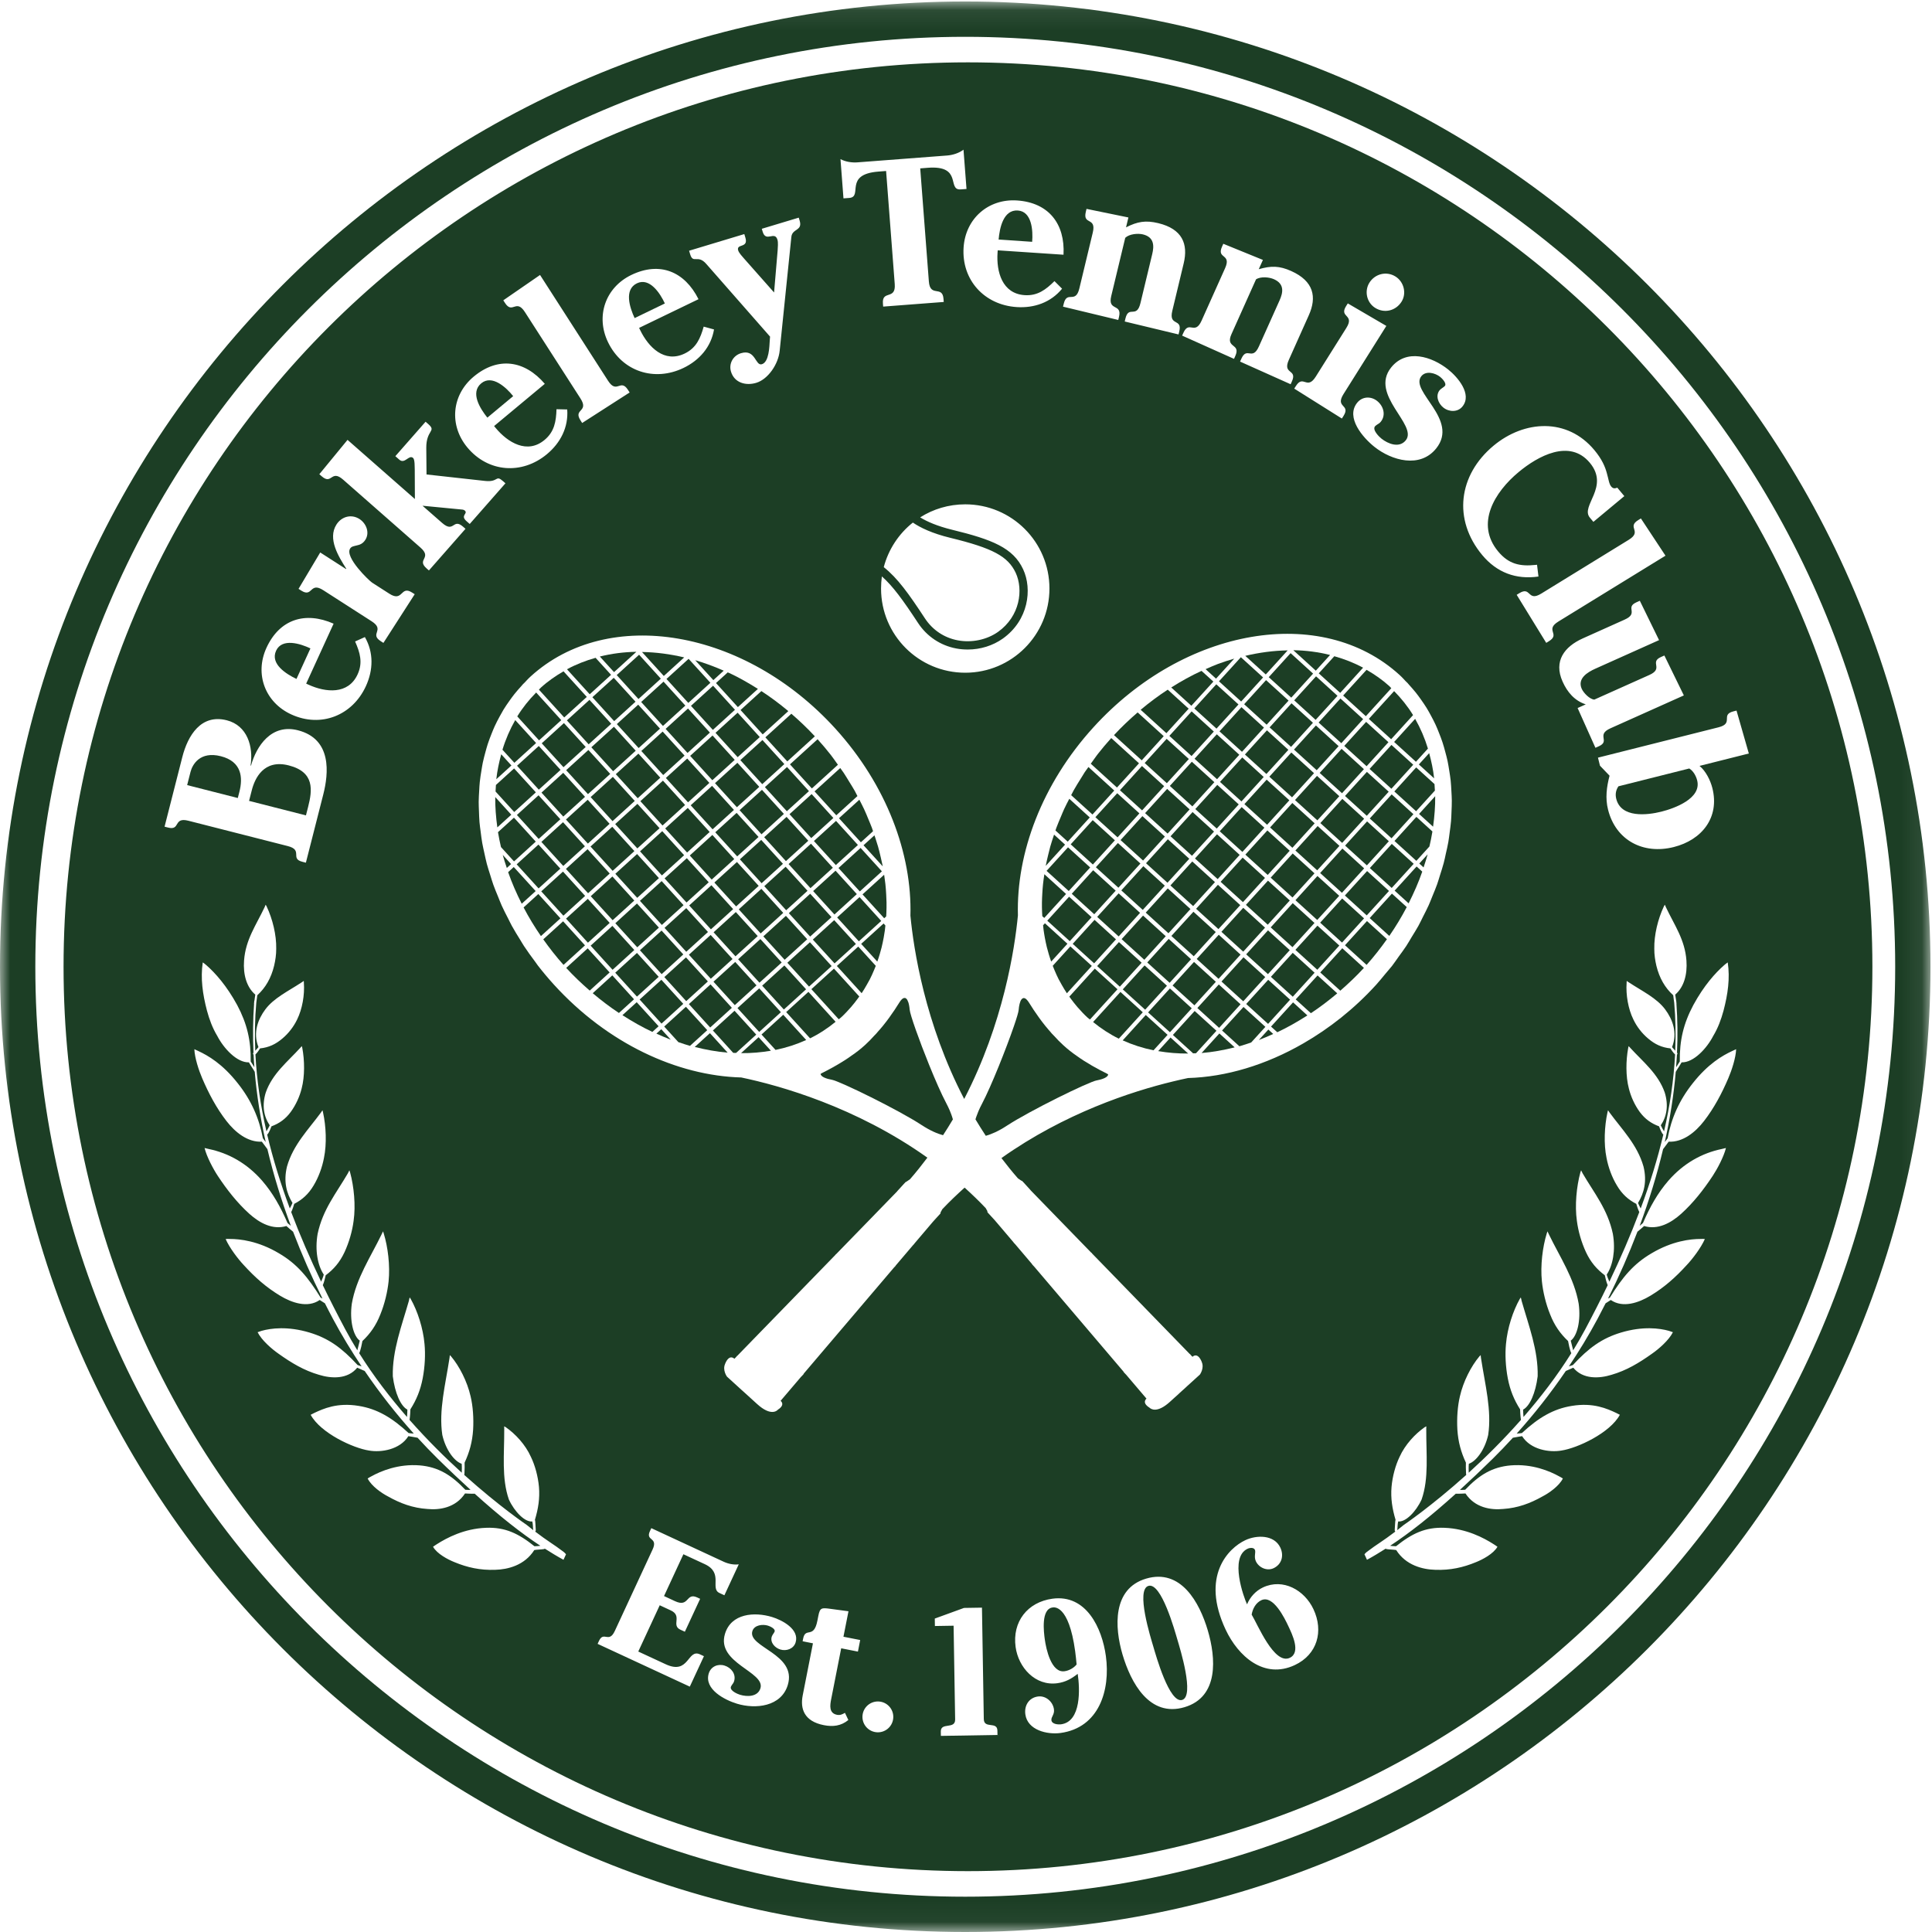 <svg xmlns="http://www.w3.org/2000/svg" xmlns:xlink="http://www.w3.org/1999/xlink" width="95px" height="95px" viewBox="0 0 95 95"><title>BTC_logo_FINAL_RGB</title><defs><polygon id="path-1" points="0 0.073 94.925 0.073 94.925 94.962 0 94.962"></polygon></defs><g id="Pages" stroke="none" stroke-width="1" fill="none" fill-rule="evenodd"><g id="Berkeley-5.-Private-Home" transform="translate(-752, -13)"><g id="BTC_logo_FINAL_RGB" transform="translate(752, 13)"><g id="Group-3"><mask id="mask-2" fill="white"><use xlink:href="#path-1"></use></mask><g id="Clip-2"></g><path d="M47.462,1.81 C22.249,1.81 1.737,22.323 1.737,47.537 C1.737,72.751 22.249,93.264 47.462,93.264 C72.676,93.264 93.19,72.751 93.19,47.537 C93.19,22.323 72.676,1.81 47.462,1.81 Z M47.462,95 C21.291,95 0,73.709 0,47.537 C0,21.365 21.291,0.073 47.462,0.073 C73.634,0.073 94.925,21.365 94.925,47.537 C94.925,73.709 73.634,95 47.462,95 L47.462,95 Z" id="Fill-1" fill="#1C3E25" mask="url(#mask-2)"></path></g><path d="M50.049,10.351 C49.336,10.303 49.153,11.211 49.104,11.779 L50.753,11.89 C50.8,11.341 50.74,10.396 50.049,10.351" id="Fill-4" fill="#1C3E25"></path><path d="M25.234,19.479 C24.89,19.048 24.195,18.405 23.662,18.85 C23.113,19.307 23.606,20.09 23.964,20.536 L25.234,19.479" id="Fill-5" fill="#1C3E25"></path><path d="M32.692,14.922 C32.462,14.422 31.944,13.63 31.319,13.931 C30.676,14.242 30.965,15.122 31.205,15.641 L32.692,14.922" id="Fill-6" fill="#1C3E25"></path><path d="M10.859,37.185 C9.832,36.923 9.46,37.597 9.369,37.953 L9.203,38.605 L11.693,39.24 L11.772,38.933 C11.951,38.232 11.888,37.447 10.859,37.185" id="Fill-7" fill="#1C3E25"></path><path d="M14.578,33.385 L15.264,31.884 C14.768,31.645 13.864,31.366 13.576,31.997 C13.279,32.646 14.063,33.138 14.578,33.385" id="Fill-8" fill="#1C3E25"></path><path d="M15.15,39.679 C15.359,38.859 15.482,37.964 14.197,37.636 C12.962,37.321 12.527,38.284 12.381,38.858 L12.247,39.381 L15.044,40.094 L15.15,39.679" id="Fill-9" fill="#1C3E25"></path><path d="M51.755,79.043 C51.18,79.121 51.327,80.263 51.374,80.608 C51.439,81.086 51.691,82.268 52.344,82.178 C52.566,82.148 52.8,82.018 52.939,81.845 C52.918,81.631 52.897,81.409 52.868,81.197 C52.551,78.871 51.816,79.034 51.755,79.043" id="Fill-10" fill="#1C3E25"></path><polyline id="Fill-11" fill="#1C3E25" points="39.692 46.185 38.645 45.033 37.535 46.043 38.582 47.194 39.692 46.185"></polyline><polyline id="Fill-12" fill="#1C3E25" points="33.976 34.707 35.052 35.89 36.139 34.901 35.063 33.718 33.976 34.707"></polyline><polyline id="Fill-13" fill="#1C3E25" points="35.183 36.034 36.272 37.232 37.359 36.243 36.27 35.045 35.183 36.034"></polyline><polyline id="Fill-14" fill="#1C3E25" points="40.886 45.098 39.839 43.947 38.789 44.902 39.836 46.053 40.886 45.098"></polyline><polyline id="Fill-15" fill="#1C3E25" points="40.022 41.354 41.099 42.537 42.185 41.549 41.109 40.365 40.022 41.354"></polyline><polyline id="Fill-16" fill="#1C3E25" points="36.404 37.376 37.48 38.559 38.567 37.571 37.491 36.388 36.404 37.376"></polyline><polyline id="Fill-17" fill="#1C3E25" points="38.822 40.035 39.89 41.21 40.978 40.221 39.909 39.046 38.822 40.035"></polyline><polyline id="Fill-18" fill="#1C3E25" points="37.612 38.705 38.69 39.89 39.777 38.901 38.699 37.716 37.612 38.705"></polyline><polyline id="Fill-19" fill="#1C3E25" points="42.086 46.417 41.019 45.245 39.969 46.2 41.036 47.372 42.086 46.417"></polyline><polyline id="Fill-20" fill="#1C3E25" points="33.937 37.167 35.026 38.365 36.127 37.364 35.037 36.166 33.937 37.167"></polyline><polyline id="Fill-21" fill="#1C3E25" points="43.332 45.284 42.265 44.111 41.164 45.113 42.231 46.286 43.332 45.284"></polyline><polyline id="Fill-22" fill="#1C3E25" points="38.437 47.327 37.389 46.175 36.296 47.169 37.344 48.321 38.437 47.327"></polyline><polyline id="Fill-23" fill="#1C3E25" points="27.839 37.871 28.911 39.049 30.005 38.055 28.932 36.877 27.839 37.871"></polyline><polyline id="Fill-24" fill="#1C3E25" points="37.258 46.03 36.182 44.847 35.089 45.842 36.164 47.024 37.258 46.03"></polyline><polyline id="Fill-25" fill="#1C3E25" points="29.077 36.745 30.149 37.923 31.259 36.914 30.188 35.735 29.077 36.745"></polyline><polyline id="Fill-26" fill="#1C3E25" points="26.626 38.974 27.697 40.153 28.767 39.181 27.695 38.002 26.626 38.974"></polyline><polyline id="Fill-27" fill="#1C3E25" points="30.281 38.068 31.357 39.251 32.467 38.241 31.391 37.058 30.281 38.068"></polyline><polyline id="Fill-28" fill="#1C3E25" points="32.742 38.254 33.831 39.452 34.881 38.497 33.792 37.299 32.742 38.254"></polyline><polyline id="Fill-29" fill="#1C3E25" points="31.535 36.927 32.611 38.11 33.661 37.155 32.584 35.972 31.535 36.927"></polyline><polyline id="Fill-30" fill="#1C3E25" points="27.696 42.58 28.761 41.613 27.685 40.429 26.62 41.398 27.696 42.58"></polyline><polyline id="Fill-31" fill="#1C3E25" points="33.599 46.931 32.531 45.757 31.466 46.726 32.534 47.9 33.599 46.931"></polyline><polyline id="Fill-32" fill="#1C3E25" points="34.812 45.828 33.744 44.654 32.676 45.626 33.744 46.8 34.812 45.828"></polyline><path d="M65.9,34.07 L67.025,32.832 C66.578,32.591 66.104,32.406 65.611,32.268 L64.845,33.11 L65.9,34.07" id="Fill-33" fill="#1C3E25"></path><polyline id="Fill-34" fill="#1C3E25" points="31.189 44.281 30.112 43.098 29.048 44.067 30.124 45.249 31.189 44.281"></polyline><polyline id="Fill-35" fill="#1C3E25" points="32.399 45.612 31.321 44.427 30.257 45.396 31.335 46.581 32.399 45.612"></polyline><polyline id="Fill-36" fill="#1C3E25" points="29.98 42.953 28.892 41.757 27.828 42.726 28.916 43.922 29.98 42.953"></polyline><polyline id="Fill-37" fill="#1C3E25" points="42.317 41.694 41.23 42.682 42.278 43.833 43.364 42.845 42.317 41.694"></polyline><polyline id="Fill-38" fill="#1C3E25" points="37.199 48.452 36.152 47.301 35.083 48.272 36.131 49.424 37.199 48.452"></polyline><polyline id="Fill-39" fill="#1C3E25" points="38.398 49.771 37.332 48.599 36.263 49.57 37.331 50.742 38.398 49.771"></polyline><polyline id="Fill-40" fill="#1C3E25" points="40.892 47.504 39.825 46.331 38.715 47.34 39.782 48.513 40.892 47.504"></polyline><polyline id="Fill-41" fill="#1C3E25" points="39.636 48.646 38.569 47.473 37.477 48.467 38.543 49.64 39.636 48.646"></polyline><polyline id="Fill-42" fill="#1C3E25" points="35.987 49.556 34.938 48.403 33.874 49.373 34.921 50.524 35.987 49.556"></polyline><polyline id="Fill-43" fill="#1C3E25" points="34.807 48.259 33.731 47.076 32.666 48.045 33.742 49.228 34.807 48.259"></polyline><path d="M43.405,42.6 C43.402,42.585 43.4,42.57 43.398,42.555 C43.371,42.421 43.339,42.286 43.307,42.151 C43.267,41.979 43.226,41.806 43.177,41.634 C43.138,41.497 43.092,41.359 43.048,41.222 C43.032,41.173 43.015,41.124 42.998,41.074 L42.461,41.562 L43.405,42.6" id="Fill-44" fill="#1C3E25"></path><path d="M41.353,50.032 C41.53,49.871 41.69,49.697 41.846,49.52 C41.967,49.383 42.077,49.238 42.185,49.092 C42.207,49.062 42.231,49.031 42.253,49 L41.007,47.629 L39.897,48.639 L41.243,50.12 C41.278,50.089 41.318,50.064 41.353,50.032" id="Fill-45" fill="#1C3E25"></path><polyline id="Fill-46" fill="#1C3E25" points="33.597 49.36 32.521 48.177 31.452 49.149 32.528 50.333 33.597 49.36"></polyline><path d="M41.122,40.089 L42.162,39.144 C42.116,39.058 42.075,38.97 42.028,38.885 C41.944,38.736 41.85,38.59 41.76,38.443 C41.668,38.294 41.581,38.143 41.482,37.996 C41.431,37.918 41.371,37.842 41.317,37.765 L40.053,38.914 L41.122,40.089" id="Fill-47" fill="#1C3E25"></path><path d="M42.33,41.417 L42.929,40.872 C42.91,40.818 42.895,40.764 42.875,40.71 C42.823,40.571 42.763,40.432 42.705,40.293 C42.636,40.126 42.569,39.958 42.491,39.792 C42.425,39.649 42.35,39.508 42.278,39.366 C42.27,39.352 42.262,39.338 42.255,39.324 L41.254,40.234 L42.33,41.417" id="Fill-48" fill="#1C3E25"></path><path d="M43.26,46.913 C43.291,46.807 43.323,46.699 43.349,46.591 C43.389,46.428 43.423,46.264 43.454,46.097 C43.475,45.983 43.493,45.867 43.51,45.751 C43.521,45.671 43.527,45.589 43.536,45.508 L43.448,45.41 L42.345,46.412 L43.139,47.284 C43.182,47.162 43.224,47.039 43.26,46.913" id="Fill-49" fill="#1C3E25"></path><path d="M42.625,48.417 C42.674,48.33 42.725,48.244 42.771,48.155 C42.849,48.003 42.918,47.847 42.984,47.689 C43.011,47.624 43.038,47.559 43.064,47.492 L42.201,46.544 L41.15,47.499 L42.369,48.838 C42.461,48.702 42.544,48.56 42.625,48.417" id="Fill-50" fill="#1C3E25"></path><polyline id="Fill-51" fill="#1C3E25" points="25.424 37.653 26.494 38.829 27.563 37.857 26.493 36.681 25.424 37.653"></polyline><polyline id="Fill-52" fill="#1C3E25" points="29.129 34.283 30.199 35.459 31.249 34.504 30.179 33.328 29.129 34.283"></polyline><polyline id="Fill-53" fill="#1C3E25" points="32.73 35.84 33.806 37.023 34.906 36.022 33.83 34.839 32.73 35.84"></polyline><polyline id="Fill-54" fill="#1C3E25" points="26.638 36.549 27.707 37.725 28.8 36.731 27.73 35.555 26.638 36.549"></polyline><polyline id="Fill-55" fill="#1C3E25" points="27.875 35.423 28.945 36.599 30.055 35.589 28.985 34.413 27.875 35.423"></polyline><polyline id="Fill-56" fill="#1C3E25" points="31.527 34.518 32.598 35.696 33.699 34.695 32.627 33.517 31.527 34.518"></polyline><polyline id="Fill-57" fill="#1C3E25" points="32.389 48.032 31.321 46.857 30.252 47.83 31.32 49.005 32.389 48.032"></polyline><polyline id="Fill-58" fill="#1C3E25" points="30.331 35.605 31.403 36.783 32.453 35.828 31.381 34.65 30.331 35.605"></polyline><polyline id="Fill-59" fill="#1C3E25" points="31.19 46.713 30.112 45.527 29.043 46.5 30.121 47.686 31.19 46.713"></polyline><polyline id="Fill-60" fill="#1C3E25" points="26.488 41.252 27.553 40.284 26.481 39.106 25.417 40.074 26.488 41.252"></polyline><polyline id="Fill-61" fill="#1C3E25" points="29.979 45.381 28.903 44.198 27.833 45.17 28.909 46.354 29.979 45.381"></polyline><polyline id="Fill-62" fill="#1C3E25" points="28.771 44.053 27.683 42.857 26.614 43.829 27.702 45.026 28.771 44.053"></polyline><polyline id="Fill-63" fill="#1C3E25" points="26.483 43.685 27.552 42.712 26.476 41.529 25.406 42.501 26.483 43.685"></polyline><path d="M65.402,32.206 C64.821,32.061 64.217,31.981 63.595,31.972 L64.7,32.978 L65.402,32.206" id="Fill-64" fill="#1C3E25"></path><path d="M51.83,41.04 C51.825,41.057 51.818,41.075 51.813,41.092 C51.752,41.275 51.692,41.458 51.64,41.641 C51.603,41.775 51.572,41.909 51.539,42.044 C51.497,42.218 51.456,42.394 51.422,42.567 C51.422,42.57 51.421,42.573 51.421,42.576 L52.371,41.532 L51.83,41.04" id="Fill-65" fill="#1C3E25"></path><path d="M56.007,37.533 L54.642,36.292 C54.408,36.551 54.184,36.817 53.973,37.087 C53.913,37.163 53.862,37.242 53.804,37.319 C53.746,37.396 53.692,37.475 53.636,37.554 L54.923,38.725 L56.007,37.533" id="Fill-66" fill="#1C3E25"></path><path d="M54.79,38.872 L53.52,37.716 C53.462,37.799 53.398,37.88 53.342,37.964 C53.277,38.062 53.221,38.161 53.159,38.26 C53.033,38.461 52.907,38.662 52.793,38.865 C52.749,38.942 52.713,39.021 52.671,39.099 L53.718,40.051 L54.79,38.872" id="Fill-67" fill="#1C3E25"></path><path d="M53.586,40.195 L52.579,39.279 C52.493,39.447 52.404,39.614 52.326,39.783 C52.271,39.902 52.224,40.022 52.173,40.142 C52.093,40.331 52.012,40.52 51.941,40.71 C51.926,40.752 51.914,40.795 51.899,40.837 L52.502,41.386 L53.586,40.195" id="Fill-68" fill="#1C3E25"></path><path d="M54.49,52.829 C54.469,52.817 54.457,52.806 54.432,52.793 C54.001,52.583 53.406,52.256 52.929,51.908 C52.721,51.765 52.504,51.596 52.289,51.399 C52.126,51.25 51.976,51.099 51.844,50.949 C51.766,50.872 51.688,50.787 51.607,50.697 C51.619,50.71 51.629,50.721 51.642,50.734 C51.662,50.757 51.69,50.78 51.71,50.803 C51.289,50.353 50.872,49.747 50.604,49.31 C50.523,49.18 50.453,49.112 50.393,49.086 C50.384,49.082 50.377,49.084 50.368,49.081 C50.349,49.077 50.332,49.075 50.314,49.079 C50.306,49.081 50.298,49.085 50.291,49.089 C50.274,49.097 50.259,49.108 50.245,49.123 C50.239,49.129 50.234,49.134 50.229,49.141 C50.211,49.165 50.193,49.194 50.179,49.228 C50.178,49.232 50.177,49.236 50.175,49.239 C50.162,49.271 50.151,49.306 50.141,49.345 C50.137,49.357 50.134,49.371 50.131,49.385 C50.124,49.415 50.117,49.447 50.112,49.48 C50.11,49.493 50.107,49.507 50.105,49.521 C50.099,49.567 50.093,49.612 50.09,49.657 C50.082,49.763 49.993,50.06 49.857,50.455 C49.482,51.547 48.741,53.413 48.287,54.274 C48.222,54.395 48.168,54.509 48.121,54.618 C48.106,54.652 48.095,54.682 48.082,54.715 C48.052,54.789 48.024,54.86 48.001,54.928 C47.989,54.962 47.979,54.995 47.969,55.028 C47.968,55.032 47.967,55.036 47.965,55.039 C48.126,55.311 48.298,55.581 48.474,55.85 C48.746,55.772 49.092,55.627 49.51,55.352 C50.618,54.626 53.539,53.19 53.935,53.123 C54.196,53.076 54.485,52.974 54.49,52.829" id="Fill-69" fill="#1C3E25"></path><path d="M51.252,45.051 L51.348,45.137 L52.42,43.958 L51.353,42.987 C51.353,42.987 51.353,42.988 51.353,42.989 C51.327,43.154 51.304,43.319 51.287,43.483 C51.271,43.63 51.262,43.776 51.253,43.921 C51.244,44.076 51.236,44.23 51.234,44.384 C51.232,44.535 51.235,44.684 51.24,44.833 C51.243,44.906 51.248,44.978 51.252,45.051" id="Fill-70" fill="#1C3E25"></path><path d="M60.688,32.387 C60.423,32.465 60.157,32.547 59.893,32.646 C59.688,32.723 59.485,32.815 59.281,32.904 L59.794,33.371 L60.688,32.387" id="Fill-71" fill="#1C3E25"></path><polyline id="Fill-72" fill="#1C3E25" points="63.493 34.305 64.567 33.123 63.461 32.116 62.386 33.298 63.493 34.305"></polyline><path d="M63.314,31.984 L63.311,31.981 C62.63,31.992 61.934,32.083 61.232,32.249 L62.24,33.165 L63.314,31.984" id="Fill-73" fill="#1C3E25"></path><path d="M57.222,36.198 L55.94,35.031 C55.539,35.377 55.149,35.745 54.777,36.147 L56.141,37.387 L57.222,36.198" id="Fill-74" fill="#1C3E25"></path><path d="M59.663,33.515 L59.082,32.988 C58.579,33.219 58.081,33.495 57.592,33.804 L58.581,34.704 L59.663,33.515" id="Fill-75" fill="#1C3E25"></path><path d="M58.449,34.848 L57.42,33.912 C56.965,34.209 56.521,34.539 56.089,34.901 L57.354,36.052 L58.449,34.848" id="Fill-76" fill="#1C3E25"></path><polyline id="Fill-77" fill="#1C3E25" points="61.03 34.495 62.108 33.31 61.016 32.317 59.939 33.502 61.03 34.495"></polyline><path d="M63.713,49.143 L64.458,49.821 C64.902,49.528 65.334,49.2 65.755,48.845 L64.787,47.964 L63.713,49.143" id="Fill-78" fill="#1C3E25"></path><path d="M62.499,50.479 L62.806,50.757 C63.308,50.523 63.801,50.24 64.286,49.93 L63.582,49.288 L62.499,50.479" id="Fill-79" fill="#1C3E25"></path><path d="M64.919,47.817 L65.905,48.714 C66.305,48.366 66.695,47.997 67.066,47.594 L66.002,46.627 L64.919,47.817" id="Fill-80" fill="#1C3E25"></path><path d="M67.217,45.29 L66.135,46.48 L67.198,47.446 C67.562,47.038 67.892,46.614 68.198,46.183 L67.217,45.29" id="Fill-81" fill="#1C3E25"></path><path d="M61.899,51.139 C62.136,51.051 62.37,50.947 62.606,50.842 L62.367,50.625 L61.899,51.139" id="Fill-82" fill="#1C3E25"></path><path d="M84.985,53.017 C84.668,53.76 84.286,54.483 83.791,55.122 C83.364,55.674 82.753,56.172 82.051,56.139 C82.009,56.195 81.806,56.465 81.777,56.506 C81.479,57.764 81.092,59.024 80.626,60.276 C80.681,60.23 80.735,60.184 80.788,60.137 C81.133,59.341 81.507,58.67 82.037,58.057 C82.78,57.203 83.692,56.698 84.663,56.498 C84.734,56.483 84.801,56.463 84.868,56.449 C84.764,56.876 84.44,57.483 84.218,57.819 C83.764,58.507 83.258,59.151 82.665,59.686 C82.158,60.141 81.515,60.488 80.844,60.286 C80.798,60.333 80.58,60.511 80.516,60.565 C80.092,61.673 79.61,62.771 79.071,63.851 C79.101,63.836 79.129,63.823 79.161,63.805 C79.779,62.806 80.321,62.147 81.212,61.626 C82.23,61.021 83.125,60.921 83.627,60.922 C83.693,60.916 83.759,60.92 83.831,60.925 C83.645,61.353 83.219,61.912 82.939,62.206 C82.38,62.821 81.834,63.301 81.157,63.711 C80.577,64.061 79.796,64.332 79.206,63.923 C79.172,63.948 79.048,64.025 78.951,64.086 C78.821,64.341 78.691,64.595 78.556,64.847 C78.12,65.662 77.645,66.439 77.146,67.186 C77.211,67.165 77.272,67.143 77.341,67.122 C78.123,66.272 78.777,65.804 79.707,65.524 C80.777,65.203 81.602,65.309 82.067,65.441 C82.134,65.463 82.193,65.486 82.26,65.507 C82.06,65.907 81.558,66.337 81.233,66.563 C80.589,67.022 79.973,67.39 79.24,67.602 C78.633,67.79 77.833,67.831 77.361,67.252 C77.31,67.277 77.086,67.372 76.994,67.413 C76.237,68.524 75.424,69.553 74.579,70.491 C74.663,70.485 74.747,70.479 74.834,70.466 C75.654,69.706 76.384,69.274 77.293,69.13 C78.339,68.956 79.027,69.268 79.47,69.476 C79.534,69.506 79.59,69.536 79.651,69.568 C79.163,70.469 77.557,71.209 76.778,71.326 C76.188,71.431 75.26,71.284 74.845,70.618 C74.785,70.633 74.488,70.672 74.449,70.686 C74.432,70.693 74.413,70.692 74.395,70.693 C74.067,71.05 73.738,71.397 73.405,71.724 C72.826,72.294 72.293,72.797 71.786,73.26 C71.87,73.261 71.956,73.263 72.045,73.255 C72.74,72.519 73.384,72.133 74.287,72.056 C75.337,71.971 76.205,72.338 76.663,72.593 C76.725,72.625 76.791,72.661 76.849,72.7 C76.662,73.076 76.156,73.424 75.844,73.584 C75.242,73.924 74.627,74.152 73.909,74.199 C73.32,74.257 72.525,74.145 72.06,73.436 C71.934,73.443 71.729,73.454 71.598,73.45 C71.594,73.45 71.591,73.446 71.587,73.445 C70.344,74.568 69.302,75.385 68.354,76.01 C68.448,76.02 68.543,76.031 68.647,76.031 C69.428,75.404 70.093,75.086 71.029,75.125 C72.109,75.164 72.967,75.626 73.438,75.926 C73.506,75.971 73.57,76.01 73.633,76.057 C73.432,76.407 72.902,76.684 72.582,76.812 C71.953,77.074 71.314,77.219 70.571,77.19 C69.96,77.174 69.13,76.974 68.654,76.219 C68.529,76.196 68.312,76.194 68.177,76.171 C68.162,76.17 68.149,76.159 68.138,76.149 C67.823,76.349 67.516,76.536 67.217,76.698 L67.093,76.426 C67.189,76.314 67.209,76.315 67.3,76.244 C67.634,75.985 68.01,75.771 68.611,75.311 C68.577,75.284 68.577,75.236 68.582,75.204 C68.598,75.019 68.6,74.783 68.621,74.729 C68.461,74.192 68.377,73.675 68.424,73.118 C68.47,72.586 68.623,72.046 68.816,71.644 C69.092,71.029 69.592,70.5 70.058,70.176 C70.086,70.163 70.111,70.145 70.137,70.137 C70.134,70.19 70.127,70.243 70.132,70.3 C70.125,71.504 70.268,72.681 69.904,73.732 C69.618,74.351 69.104,74.857 68.753,74.812 C68.713,74.956 68.728,75.097 68.705,75.24 C68.806,75.162 68.912,75.077 69.027,74.983 C69.027,74.983 70.369,74.078 72.097,72.526 C72.094,72.506 72.092,72.484 72.089,72.465 C72.078,72.276 72.074,71.995 72.081,71.921 C71.841,71.407 71.701,70.904 71.662,70.304 C71.629,69.733 71.672,69.14 71.786,68.66 C71.952,67.928 72.338,67.18 72.74,66.701 C72.762,66.677 72.788,66.655 72.809,66.632 C72.815,66.694 72.815,66.753 72.828,66.808 C73.024,68.092 73.358,69.346 73.177,70.559 C73.003,71.318 72.569,71.863 72.226,71.976 C72.21,72.122 72.217,72.271 72.22,72.416 C73.03,71.682 73.914,70.808 74.788,69.819 C74.758,69.636 74.747,69.361 74.746,69.299 C74.449,68.834 74.253,68.357 74.141,67.774 C74.032,67.202 74.002,66.595 74.052,66.084 C74.121,65.3 74.398,64.46 74.729,63.874 C74.749,63.851 74.762,63.82 74.78,63.796 C74.798,63.853 74.811,63.909 74.82,63.964 C75.175,65.201 75.64,66.409 75.61,67.674 C75.508,68.498 75.221,69.145 74.894,69.313 C74.895,69.428 74.903,69.553 74.913,69.676 C75.742,68.725 76.552,67.675 77.264,66.538 C77.193,66.409 77.119,66.024 77.105,65.941 C76.727,65.584 76.437,65.181 76.223,64.632 C76.01,64.111 75.872,63.524 75.818,63.007 C75.738,62.226 75.852,61.314 76.057,60.65 C76.069,60.616 76.077,60.581 76.092,60.548 C76.117,60.6 76.141,60.651 76.166,60.704 C76.701,61.81 77.411,62.856 77.626,64.103 C77.744,64.947 77.547,65.701 77.236,65.922 C77.272,66.076 77.315,66.244 77.356,66.397 C77.563,66.059 77.762,65.714 77.95,65.363 C78.337,64.637 78.705,63.915 79.053,63.195 C78.988,63.056 78.926,62.771 78.911,62.707 C78.522,62.416 78.219,62.071 77.985,61.571 C77.761,61.086 77.603,60.539 77.538,60.029 C77.43,59.27 77.521,58.346 77.709,57.651 C77.719,57.611 77.732,57.577 77.746,57.545 C77.77,57.594 77.795,57.643 77.818,57.691 C78.395,58.679 79.053,59.466 79.308,60.672 C79.449,61.487 79.302,62.23 79.006,62.673 C79.036,62.795 79.087,62.907 79.136,63.021 C79.685,61.873 80.179,60.733 80.607,59.6 C80.542,59.473 80.475,59.249 80.459,59.196 C80.067,58.992 79.757,58.718 79.507,58.292 C79.261,57.888 79.082,57.393 78.996,56.937 C78.853,56.249 78.894,55.377 79.042,54.7 C79.048,54.665 79.058,54.629 79.068,54.594 C79.101,54.633 79.124,54.677 79.152,54.715 C79.758,55.54 80.51,56.288 80.814,57.36 C80.994,58.096 80.837,58.669 80.545,59.152 C80.581,59.242 80.629,59.332 80.676,59.422 C81.131,58.201 81.505,56.989 81.789,55.787 C81.714,55.747 81.601,55.444 81.58,55.385 C81.192,55.24 80.889,55.027 80.628,54.675 C80.381,54.336 80.191,53.922 80.093,53.518 C79.936,52.924 79.946,52.147 80.062,51.526 C80.072,51.498 80.078,51.468 80.084,51.439 C80.112,51.468 80.14,51.498 80.17,51.533 C80.781,52.203 81.532,52.791 81.857,53.718 C82.054,54.349 81.955,54.907 81.664,55.334 C81.706,55.434 81.769,55.534 81.824,55.631 C82.116,54.36 82.303,53.099 82.367,51.85 C82.277,51.772 82.161,51.595 82.141,51.552 C81.707,51.507 81.373,51.347 81.051,51.074 C80.737,50.815 80.479,50.474 80.315,50.127 C80.063,49.615 79.941,48.926 79.984,48.325 C79.986,48.293 79.982,48.263 79.991,48.233 C80.024,48.259 80.058,48.286 80.093,48.305 C80.765,48.746 81.463,49.074 81.882,49.638 C82.232,50.108 82.501,50.77 82.218,51.488 C82.264,51.548 82.32,51.607 82.375,51.666 C82.408,50.875 82.394,50.087 82.324,49.305 C82.31,49.17 82.287,49.072 82.275,48.938 C81.87,48.571 81.595,48.09 81.449,47.495 C81.386,47.229 81.342,46.94 81.345,46.649 C81.331,45.977 81.523,45.189 81.814,44.573 C81.831,44.54 81.843,44.515 81.864,44.487 C81.882,44.528 81.898,44.567 81.916,44.609 C82.333,45.491 82.851,46.201 82.925,47.232 C82.977,47.923 82.799,48.543 82.373,48.907 C82.388,49.008 82.406,49.109 82.42,49.213 C82.42,49.216 82.424,49.213 82.424,49.218 C82.426,49.234 82.426,49.25 82.427,49.267 C82.43,49.294 82.435,49.32 82.436,49.347 C82.438,49.353 82.433,49.352 82.433,49.356 C82.49,50.146 82.498,50.95 82.461,51.765 C82.466,51.771 82.472,51.777 82.478,51.783 C82.493,51.802 82.477,51.843 82.458,51.865 C82.448,52.069 82.434,52.275 82.417,52.48 C82.477,52.388 82.536,52.299 82.598,52.195 C82.585,51.162 82.777,50.335 83.265,49.419 C83.783,48.467 84.34,47.844 84.783,47.457 C84.836,47.409 84.895,47.366 84.956,47.323 C85.073,48.106 84.962,48.885 84.749,49.696 C84.631,50.129 84.478,50.549 84.241,50.941 C83.93,51.545 83.281,52.255 82.688,52.238 C82.645,52.314 82.487,52.568 82.45,52.618 C82.434,52.649 82.419,52.68 82.4,52.703 C82.301,53.842 82.121,54.996 81.861,56.156 C81.908,56.092 81.958,56.026 82,55.971 C82.181,54.987 82.573,54.098 83.233,53.269 C83.991,52.306 84.695,51.904 85.176,51.68 C85.242,51.65 85.307,51.619 85.369,51.591 C85.356,52.013 85.145,52.648 84.985,53.017 Z M64.09,51.304 C62.248,52.367 60.285,52.956 58.416,53.009 C58.194,53.055 57.939,53.113 57.668,53.179 C55.643,53.668 52.349,54.739 49.243,56.944 C49.499,57.281 49.767,57.615 50.053,57.941 C50.138,58.002 50.191,58.037 50.219,58.055 C50.245,58.062 50.261,58.069 50.261,58.069 L50.319,58.134 C50.32,58.134 50.324,58.136 50.324,58.136 L50.678,58.525 C50.676,58.525 50.676,58.526 50.675,58.526 L52.71,60.62 C52.713,60.623 52.717,60.623 52.72,60.626 C52.72,60.626 52.715,60.624 52.713,60.623 L53.656,61.593 C53.672,61.603 53.695,61.609 53.708,61.623 C53.708,61.623 53.693,61.617 53.674,61.611 L54.934,62.907 C54.943,62.916 54.96,62.918 54.967,62.927 C54.967,62.927 54.959,62.923 54.944,62.918 L56.236,64.247 C56.241,64.251 56.249,64.253 56.253,64.257 C56.253,64.257 56.246,64.254 56.241,64.253 L57.477,65.524 C57.478,65.524 57.48,65.525 57.481,65.526 L57.478,65.525 L58.503,66.58 C58.519,66.59 58.541,66.592 58.553,66.605 C58.553,66.605 58.538,66.6 58.519,66.595 L58.637,66.717 C58.637,66.717 58.871,66.455 59.087,66.953 C59.088,66.955 59.087,66.958 59.087,66.961 C59.233,67.274 58.999,67.592 58.999,67.592 L58.379,68.155 C58.367,68.167 58.356,68.177 58.343,68.188 C58.322,68.209 58.297,68.233 58.278,68.25 C58.241,68.284 58.195,68.323 58.152,68.362 L58.014,68.487 C57.949,68.55 57.865,68.629 57.76,68.719 L57.529,68.929 C56.895,69.504 56.593,69.288 56.519,69.215 C56.122,68.966 56.375,68.773 56.375,68.773 L55.365,67.586 C55.365,67.586 55.363,67.586 55.362,67.585 C55.362,67.585 55.229,67.444 55.235,67.449 L55.248,67.459 C55.248,67.459 55.256,67.464 55.267,67.471 L50.857,62.286 C50.84,62.267 50.728,62.149 50.739,62.159 L50.75,62.166 C50.75,62.166 50.755,62.17 50.764,62.176 L49.915,61.176 C49.875,61.135 49.824,61.081 49.83,61.088 L49.841,61.095 C49.841,61.095 49.845,61.098 49.851,61.103 L48.998,60.099 C48.978,60.078 48.961,60.06 48.965,60.064 L48.971,60.067 L48.917,60.004 C48.917,60.004 48.917,60.004 48.917,60.004 L48.56,59.615 C48.56,59.615 48.55,59.588 48.547,59.544 C48.532,59.514 48.505,59.466 48.468,59.404 C48.132,59.048 47.784,58.717 47.432,58.397 C47.059,58.733 46.691,59.082 46.336,59.458 C46.295,59.528 46.267,59.579 46.252,59.61 C46.248,59.65 46.239,59.675 46.239,59.675 L46.02,59.914 L45.881,60.068 L45.832,60.125 L44.951,61.162 L44.952,61.161 L44.963,61.154 C44.969,61.15 44.928,61.194 44.891,61.232 L44.028,62.247 C44.033,62.243 44.038,62.239 44.038,62.239 L44.052,62.233 C44.057,62.224 44,62.285 43.96,62.326 L39.503,67.565 C39.511,67.56 39.516,67.556 39.516,67.556 L39.531,67.551 C39.538,67.544 39.405,67.687 39.405,67.687 C39.403,67.688 39.399,67.688 39.398,67.69 L38.384,68.881 C38.391,68.886 38.402,68.896 38.416,68.913 C38.471,68.976 38.543,69.13 38.254,69.314 C38.212,69.363 37.912,69.661 37.227,69.037 L36.961,68.795 C36.878,68.723 36.803,68.654 36.747,68.6 L36.542,68.415 C36.541,68.414 36.54,68.413 36.539,68.411 C36.518,68.393 36.491,68.371 36.472,68.353 C36.465,68.348 36.457,68.339 36.45,68.333 C36.415,68.301 36.381,68.269 36.34,68.232 L35.747,67.692 C35.747,67.692 35.511,67.373 35.658,67.059 C35.658,67.057 35.658,67.054 35.658,67.052 C35.874,66.55 36.111,66.814 36.111,66.814 L36.232,66.691 C36.211,66.696 36.198,66.7 36.198,66.7 C36.21,66.687 36.233,66.684 36.248,66.674 L37.277,65.615 L37.274,65.616 C37.276,65.614 37.278,65.614 37.278,65.614 L38.52,64.337 C38.516,64.338 38.509,64.341 38.509,64.341 C38.513,64.337 38.521,64.336 38.525,64.332 L39.823,62.996 C39.809,63.002 39.8,63.005 39.8,63.005 C39.808,62.996 39.824,62.993 39.834,62.986 L41.097,61.686 C41.079,61.693 41.067,61.698 41.067,61.698 C41.078,61.685 41.099,61.681 41.113,61.67 L42.068,60.688 C42.065,60.69 42.059,60.692 42.059,60.692 C42.062,60.689 42.068,60.688 42.071,60.685 L43.002,59.728 L43.001,59.728 C43.001,59.728 43.002,59.728 43.002,59.727 L44.117,58.58 C44.116,58.581 44.114,58.579 44.113,58.579 L44.468,58.19 C44.468,58.19 44.47,58.188 44.471,58.188 L44.531,58.123 C44.531,58.123 44.543,58.118 44.561,58.112 C44.588,58.096 44.645,58.059 44.744,57.988 C45.048,57.64 45.33,57.284 45.601,56.924 C42.086,54.422 38.324,53.373 36.448,52.981 C33.295,52.895 29.869,51.31 27.233,48.411 C26.958,48.108 26.698,47.798 26.452,47.482 C26.4,47.414 26.355,47.343 26.304,47.275 C26.117,47.025 25.933,46.774 25.765,46.517 C25.699,46.418 25.644,46.316 25.581,46.216 C25.439,45.987 25.296,45.759 25.169,45.527 C25.102,45.405 25.046,45.281 24.982,45.158 C24.873,44.945 24.762,44.734 24.666,44.519 C24.602,44.376 24.549,44.232 24.491,44.09 C24.41,43.893 24.326,43.696 24.256,43.498 C24.199,43.339 24.154,43.18 24.104,43.021 C24.046,42.838 23.986,42.656 23.937,42.473 C23.892,42.301 23.858,42.129 23.819,41.957 C23.783,41.787 23.742,41.618 23.712,41.448 C23.68,41.267 23.659,41.088 23.636,40.907 C23.616,40.749 23.592,40.59 23.578,40.432 C23.563,40.246 23.557,40.062 23.551,39.877 C23.545,39.728 23.538,39.579 23.538,39.431 C23.54,39.243 23.552,39.058 23.563,38.872 C23.571,38.731 23.577,38.591 23.592,38.453 C23.611,38.266 23.641,38.083 23.671,37.9 C23.693,37.767 23.712,37.633 23.74,37.501 C23.778,37.32 23.826,37.142 23.874,36.965 C23.909,36.838 23.943,36.711 23.983,36.587 C24.04,36.413 24.106,36.243 24.173,36.074 C24.222,35.953 24.269,35.833 24.323,35.715 C24.398,35.551 24.482,35.392 24.567,35.234 C24.629,35.119 24.692,35.005 24.759,34.894 C24.853,34.741 24.954,34.594 25.058,34.449 C25.134,34.342 25.211,34.235 25.293,34.132 C25.405,33.992 25.524,33.857 25.646,33.724 C25.698,33.668 25.742,33.606 25.795,33.552 C25.765,33.585 25.742,33.623 25.712,33.656 C25.838,33.523 25.957,33.385 26.095,33.26 C29.916,29.784 36.623,30.93 41.073,35.823 C43.596,38.6 44.852,41.983 44.767,45.025 C44.922,46.651 45.478,50.326 47.411,54.038 C49.341,50.317 49.897,46.641 50.053,45.01 C49.969,41.953 51.228,38.552 53.766,35.763 C58.236,30.846 64.979,29.691 68.817,33.187 C68.958,33.314 69.08,33.455 69.208,33.592 C69.177,33.555 69.151,33.515 69.119,33.48 C69.177,33.539 69.224,33.605 69.281,33.666 C69.395,33.792 69.508,33.919 69.614,34.051 C69.706,34.166 69.791,34.284 69.875,34.402 C69.97,34.537 70.063,34.672 70.15,34.812 C70.229,34.94 70.3,35.072 70.371,35.204 C70.447,35.345 70.522,35.487 70.589,35.633 C70.654,35.773 70.711,35.917 70.768,36.062 C70.825,36.208 70.883,36.354 70.932,36.506 C70.983,36.657 71.024,36.813 71.066,36.969 C71.107,37.119 71.147,37.269 71.18,37.423 C71.214,37.586 71.24,37.753 71.266,37.918 C71.29,38.071 71.315,38.223 71.332,38.379 C71.35,38.552 71.358,38.727 71.368,38.902 C71.376,39.056 71.387,39.209 71.388,39.366 C71.39,39.546 71.381,39.729 71.373,39.911 C71.367,40.066 71.363,40.22 71.35,40.376 C71.334,40.563 71.307,40.751 71.282,40.939 C71.261,41.094 71.244,41.248 71.217,41.403 C71.184,41.595 71.138,41.786 71.094,41.978 C71.061,42.132 71.031,42.285 70.989,42.439 C70.938,42.633 70.874,42.825 70.813,43.018 C70.765,43.171 70.722,43.324 70.668,43.477 C70.6,43.669 70.518,43.86 70.44,44.052 C70.377,44.204 70.321,44.357 70.253,44.508 C70.167,44.698 70.069,44.885 69.974,45.073 C69.897,45.224 69.828,45.376 69.745,45.527 C69.643,45.71 69.528,45.891 69.417,46.072 C69.326,46.223 69.242,46.375 69.144,46.523 C69.03,46.697 68.902,46.864 68.779,47.035 C68.67,47.187 68.567,47.342 68.452,47.492 C68.343,47.63 68.221,47.763 68.109,47.9 C67.965,48.073 67.827,48.248 67.674,48.416 C66.59,49.609 65.368,50.567 64.09,51.304 Z M63.669,81.874 C62.159,82.584 60.886,81.447 60.267,80.132 C59.034,77.507 60.388,76.131 61.236,75.733 C61.794,75.471 62.655,75.46 62.956,76.098 C63.141,76.493 63.028,76.922 62.623,77.112 C62.3,77.263 61.902,77.086 61.754,76.771 C61.644,76.537 61.765,76.333 61.704,76.203 C61.647,76.082 61.45,76.105 61.345,76.155 C60.441,76.58 61.16,78.549 61.319,78.888 C61.468,78.532 61.746,78.224 62.101,78.057 C63.095,77.591 64.146,78.191 64.585,79.127 C65.094,80.209 64.775,81.355 63.669,81.874 Z M58.243,83.946 C56.514,84.457 55.604,82.734 55.196,81.355 C54.8,80.01 54.696,78.115 56.356,77.624 C58.069,77.118 58.982,78.793 59.39,80.172 C59.787,81.516 59.946,83.442 58.243,83.946 Z M52.147,85.214 C51.492,85.303 50.524,85.075 50.418,84.296 C50.358,83.863 50.595,83.48 51.037,83.42 C51.426,83.366 51.775,83.679 51.825,84.051 C51.86,84.308 51.678,84.422 51.7,84.59 C51.727,84.785 52.037,84.806 52.178,84.787 C53.178,84.65 53.101,83.03 52.993,82.306 C52.683,82.547 52.399,82.711 51.992,82.767 C50.905,82.915 50.076,81.993 49.939,80.984 C49.77,79.746 50.521,78.779 51.75,78.611 C53.413,78.385 54.19,80.053 54.378,81.432 C54.606,83.104 54.048,84.954 52.147,85.214 Z M46.265,85.357 L46.261,85.143 C46.254,84.67 46.973,85.051 46.966,84.552 L46.89,79.939 L45.971,79.954 L45.965,79.588 L47.402,79.065 L48.285,79.051 L48.375,84.528 C48.383,85.028 49.037,84.625 49.044,85.097 L49.048,85.311 L46.265,85.357 Z M43.08,85.176 C42.663,85.128 42.366,84.752 42.413,84.336 C42.461,83.919 42.837,83.622 43.254,83.669 C43.67,83.717 43.968,84.093 43.92,84.509 C43.872,84.926 43.497,85.224 43.08,85.176 Z M42.186,81.212 L41.363,81.05 L40.87,83.554 C40.812,83.852 40.753,84.24 41.156,84.32 C41.314,84.351 41.415,84.298 41.548,84.224 L41.715,84.576 C41.358,84.869 40.956,84.918 40.51,84.829 C39.538,84.639 39.342,84.018 39.47,83.37 L39.974,80.805 L39.466,80.704 L39.492,80.573 C39.607,79.986 40.012,80.612 40.193,79.692 L40.239,79.456 C40.32,79.044 40.401,79.051 40.853,79.112 L41.721,79.229 L41.474,80.481 L42.297,80.643 L42.186,81.212 Z M39.122,80.76 C39.026,81.076 38.671,81.201 38.372,81.11 C38.107,81.03 37.86,80.768 37.948,80.478 C37.974,80.392 38.073,80.283 38.091,80.223 C38.133,80.086 37.861,79.966 37.759,79.935 C37.503,79.857 37.088,79.899 36.995,80.207 C36.754,81.001 39.202,81.326 38.737,82.854 C38.413,83.923 37.151,84.052 36.237,83.774 C35.638,83.592 34.614,83.066 34.85,82.288 C34.954,81.947 35.297,81.799 35.622,81.898 C35.955,81.999 36.204,82.318 36.097,82.667 C36.076,82.736 36.044,82.782 35.997,82.843 C35.981,82.866 35.946,82.92 35.938,82.946 C35.881,83.134 36.261,83.297 36.389,83.335 C36.739,83.441 37.262,83.442 37.392,83.015 C37.638,82.203 35.209,81.782 35.649,80.338 C35.955,79.33 37.099,79.249 37.962,79.511 C38.458,79.662 39.319,80.111 39.122,80.76 Z M33.193,78.733 C33.897,79.059 33.723,78.29 34.282,78.549 L34.427,78.617 L33.676,80.235 L33.457,80.135 C32.988,79.917 33.573,79.46 32.982,79.186 L32.44,78.934 L31.385,81.209 L32.737,81.836 C33.895,82.373 33.796,81.059 34.419,81.347 L34.614,81.438 L33.919,82.935 L29.386,80.832 L29.453,80.686 C29.687,80.184 29.94,80.824 30.23,80.2 L32.088,76.194 C32.378,75.571 31.726,75.79 31.958,75.288 L32.026,75.142 L35.587,76.794 C35.806,76.896 36.083,76.955 36.326,76.921 L35.62,78.443 L35.377,78.33 C34.899,78.108 35.587,77.345 34.657,76.913 L33.604,76.425 L32.651,78.481 L33.193,78.733 Z M27.708,76.698 C27.41,76.536 27.102,76.349 26.788,76.149 C26.777,76.159 26.764,76.17 26.749,76.171 C26.613,76.194 26.397,76.196 26.272,76.219 C25.795,76.974 24.966,77.174 24.354,77.19 C23.611,77.219 22.973,77.074 22.343,76.812 C22.023,76.684 21.492,76.407 21.293,76.057 C21.356,76.01 21.42,75.971 21.488,75.926 C21.96,75.626 22.817,75.164 23.897,75.125 C24.833,75.086 25.498,75.404 26.279,76.031 C26.383,76.031 26.478,76.02 26.572,76.01 C25.624,75.385 24.582,74.568 23.339,73.445 C23.335,73.446 23.332,73.45 23.327,73.45 C23.197,73.454 22.992,73.443 22.866,73.436 C22.401,74.145 21.606,74.257 21.016,74.199 C20.299,74.152 19.684,73.924 19.082,73.584 C18.77,73.424 18.264,73.076 18.078,72.7 C18.135,72.661 18.2,72.625 18.263,72.593 C18.721,72.338 19.589,71.971 20.639,72.056 C21.542,72.133 22.185,72.519 22.881,73.255 C22.97,73.263 23.055,73.261 23.139,73.26 C22.632,72.797 22.099,72.294 21.52,71.724 C21.187,71.397 20.857,71.05 20.53,70.693 C20.512,70.691 20.494,70.693 20.477,70.686 C20.438,70.672 20.141,70.633 20.081,70.618 C19.666,71.284 18.738,71.431 18.148,71.326 C17.369,71.209 15.764,70.469 15.276,69.568 C15.336,69.536 15.393,69.506 15.456,69.476 C15.899,69.268 16.587,68.956 17.633,69.13 C18.542,69.274 19.272,69.706 20.092,70.466 C20.178,70.479 20.262,70.485 20.346,70.491 C19.502,69.553 18.689,68.524 17.932,67.413 C17.84,67.372 17.615,67.277 17.565,67.252 C17.093,67.831 16.294,67.79 15.686,67.602 C14.953,67.39 14.337,67.022 13.694,66.563 C13.369,66.337 12.867,65.907 12.667,65.507 C12.734,65.486 12.792,65.463 12.859,65.441 C13.324,65.309 14.15,65.203 15.219,65.524 C16.149,65.804 16.804,66.272 17.585,67.122 C17.654,67.143 17.715,67.165 17.78,67.186 C17.281,66.439 16.806,65.662 16.37,64.847 C16.235,64.595 16.105,64.341 15.976,64.086 C15.878,64.025 15.754,63.948 15.72,63.923 C15.131,64.332 14.348,64.061 13.77,63.711 C13.092,63.301 12.547,62.821 11.986,62.206 C11.708,61.912 11.281,61.353 11.095,60.925 C11.167,60.92 11.233,60.916 11.3,60.922 C11.802,60.921 12.697,61.021 13.714,61.626 C14.606,62.147 15.146,62.806 15.766,63.805 C15.797,63.823 15.825,63.836 15.855,63.851 C15.317,62.771 14.835,61.673 14.411,60.565 C14.346,60.511 14.128,60.333 14.082,60.286 C13.412,60.488 12.768,60.141 12.262,59.686 C11.669,59.151 11.162,58.507 10.708,57.819 C10.486,57.483 10.162,56.876 10.059,56.449 C10.125,56.463 10.191,56.483 10.263,56.498 C11.234,56.698 12.147,57.203 12.89,58.057 C13.419,58.67 13.793,59.341 14.138,60.137 C14.191,60.184 14.246,60.23 14.301,60.276 C13.834,59.024 13.447,57.764 13.149,56.506 C13.12,56.466 12.917,56.195 12.876,56.139 C12.173,56.172 11.563,55.674 11.135,55.122 C10.64,54.483 10.258,53.76 9.941,53.017 C9.781,52.648 9.571,52.013 9.557,51.591 C9.619,51.619 9.685,51.65 9.75,51.68 C10.23,51.904 10.936,52.306 11.693,53.269 C12.353,54.098 12.745,54.987 12.926,55.971 C12.967,56.026 13.018,56.093 13.066,56.156 C12.805,54.996 12.624,53.841 12.526,52.702 C12.508,52.68 12.492,52.649 12.476,52.618 C12.439,52.568 12.282,52.314 12.238,52.238 C11.645,52.255 10.997,51.545 10.685,50.941 C10.449,50.549 10.294,50.129 10.177,49.696 C9.964,48.885 9.854,48.106 9.97,47.323 C10.031,47.366 10.09,47.409 10.144,47.457 C10.586,47.844 11.143,48.467 11.662,49.419 C12.149,50.335 12.342,51.162 12.328,52.195 C12.39,52.298 12.449,52.388 12.509,52.479 C12.493,52.274 12.478,52.069 12.469,51.865 C12.449,51.843 12.434,51.802 12.448,51.783 C12.454,51.778 12.46,51.771 12.465,51.765 C12.428,50.95 12.436,50.146 12.494,49.355 C12.494,49.352 12.488,49.353 12.49,49.347 C12.491,49.328 12.496,49.311 12.497,49.292 C12.499,49.267 12.5,49.243 12.502,49.218 C12.501,49.207 12.507,49.209 12.51,49.206 C12.524,49.106 12.539,49.005 12.553,48.907 C12.127,48.543 11.949,47.923 12.001,47.232 C12.075,46.201 12.594,45.491 13.011,44.609 C13.028,44.567 13.044,44.528 13.062,44.487 C13.083,44.515 13.095,44.54 13.112,44.573 C13.404,45.189 13.596,45.977 13.582,46.649 C13.585,46.94 13.54,47.229 13.477,47.495 C13.332,48.09 13.057,48.571 12.652,48.938 C12.639,49.074 12.615,49.172 12.602,49.309 C12.532,50.091 12.519,50.876 12.552,51.666 C12.606,51.607 12.663,51.548 12.709,51.488 C12.425,50.77 12.694,50.108 13.044,49.638 C13.463,49.074 14.161,48.746 14.833,48.305 C14.868,48.286 14.902,48.259 14.935,48.233 C14.944,48.263 14.941,48.293 14.942,48.325 C14.986,48.926 14.863,49.615 14.612,50.127 C14.447,50.474 14.189,50.815 13.876,51.074 C13.552,51.347 13.218,51.507 12.786,51.552 C12.765,51.595 12.649,51.772 12.56,51.85 C12.624,53.099 12.81,54.36 13.102,55.63 C13.157,55.533 13.22,55.434 13.262,55.334 C12.972,54.907 12.872,54.349 13.069,53.718 C13.394,52.791 14.146,52.203 14.756,51.533 C14.786,51.498 14.814,51.468 14.841,51.439 C14.849,51.468 14.854,51.498 14.864,51.526 C14.981,52.147 14.99,52.924 14.834,53.518 C14.735,53.922 14.545,54.336 14.297,54.675 C14.038,55.027 13.734,55.24 13.347,55.385 C13.326,55.444 13.213,55.747 13.137,55.787 C13.421,56.989 13.796,58.201 14.251,59.422 C14.297,59.332 14.346,59.243 14.382,59.152 C14.089,58.669 13.933,58.096 14.112,57.36 C14.416,56.288 15.168,55.54 15.774,54.715 C15.802,54.677 15.826,54.633 15.859,54.594 C15.868,54.629 15.878,54.665 15.884,54.7 C16.033,55.377 16.073,56.249 15.93,56.937 C15.845,57.393 15.665,57.888 15.421,58.292 C15.169,58.718 14.86,58.992 14.467,59.196 C14.452,59.249 14.385,59.474 14.319,59.601 C14.747,60.733 15.241,61.874 15.791,63.021 C15.839,62.907 15.89,62.795 15.92,62.673 C15.624,62.23 15.477,61.487 15.618,60.672 C15.873,59.466 16.532,58.679 17.107,57.691 C17.131,57.643 17.155,57.594 17.18,57.545 C17.194,57.577 17.206,57.611 17.216,57.651 C17.404,58.346 17.496,59.27 17.388,60.029 C17.323,60.539 17.164,61.086 16.941,61.571 C16.707,62.071 16.406,62.416 16.015,62.707 C16.001,62.771 15.938,63.057 15.873,63.195 C16.221,63.915 16.589,64.637 16.976,65.363 C17.164,65.714 17.363,66.059 17.571,66.398 C17.611,66.244 17.654,66.076 17.69,65.922 C17.379,65.701 17.182,64.947 17.3,64.103 C17.515,62.856 18.224,61.81 18.76,60.704 C18.784,60.651 18.809,60.6 18.834,60.548 C18.849,60.581 18.857,60.616 18.869,60.65 C19.074,61.314 19.187,62.226 19.108,63.007 C19.054,63.524 18.915,64.111 18.703,64.632 C18.488,65.181 18.199,65.584 17.821,65.941 C17.807,66.024 17.733,66.409 17.662,66.538 C18.374,67.675 19.184,68.725 20.014,69.676 C20.024,69.553 20.031,69.428 20.032,69.313 C19.705,69.145 19.418,68.498 19.315,67.674 C19.286,66.409 19.751,65.201 20.106,63.964 C20.114,63.909 20.128,63.853 20.146,63.796 C20.164,63.82 20.178,63.851 20.197,63.874 C20.528,64.46 20.805,65.3 20.874,66.084 C20.924,66.595 20.894,67.202 20.785,67.774 C20.673,68.357 20.477,68.834 20.18,69.299 C20.179,69.361 20.167,69.636 20.138,69.82 C21.012,70.809 21.896,71.682 22.706,72.416 C22.709,72.271 22.716,72.122 22.701,71.976 C22.356,71.863 21.923,71.318 21.749,70.559 C21.568,69.346 21.902,68.092 22.098,66.808 C22.111,66.753 22.111,66.694 22.117,66.632 C22.138,66.655 22.164,66.677 22.185,66.701 C22.588,67.18 22.974,67.928 23.14,68.66 C23.255,69.14 23.297,69.733 23.264,70.304 C23.225,70.904 23.085,71.407 22.845,71.921 C22.852,71.995 22.847,72.276 22.837,72.465 C22.834,72.484 22.833,72.506 22.829,72.526 C24.557,74.078 25.899,74.983 25.899,74.983 C26.013,75.077 26.12,75.162 26.221,75.24 C26.198,75.097 26.213,74.956 26.173,74.812 C25.822,74.857 25.308,74.351 25.022,73.732 C24.657,72.681 24.8,71.504 24.794,70.3 C24.799,70.243 24.791,70.19 24.789,70.137 C24.815,70.145 24.839,70.163 24.867,70.176 C25.334,70.5 25.835,71.029 26.109,71.644 C26.303,72.046 26.455,72.586 26.502,73.118 C26.549,73.675 26.466,74.192 26.304,74.729 C26.326,74.783 26.328,75.019 26.343,75.204 C26.348,75.236 26.349,75.284 26.315,75.311 C26.916,75.771 27.292,75.985 27.626,76.244 C27.718,76.315 27.736,76.314 27.832,76.426 L27.708,76.698 Z M8.27,40.694 L8.092,40.649 L8.964,37.229 C9.236,36.161 9.887,35.095 11.152,35.418 C12.161,35.675 12.465,36.71 12.322,37.642 L12.342,37.647 C12.606,36.694 13.334,35.574 14.648,35.909 C16.339,36.34 16.157,38.041 15.895,39.069 L15.041,42.42 L14.863,42.374 C14.251,42.218 14.916,41.798 14.154,41.604 L9.262,40.357 C8.51,40.165 8.883,40.85 8.27,40.694 Z M13.101,31.858 C13.75,30.44 15.014,30.054 16.404,30.667 L15.055,33.615 L15.167,33.666 C16.01,34.052 17.123,34.169 17.585,33.158 C17.849,32.583 17.704,32.091 17.461,31.543 L17.942,31.326 C18.379,32.086 18.354,32.949 17.993,33.737 C17.331,35.183 15.783,35.798 14.328,35.132 C13.039,34.543 12.512,33.147 13.101,31.858 Z M15.746,27.166 L17.016,27.982 L17.027,27.966 C16.654,27.375 16.094,26.493 16.546,25.789 C16.8,25.394 17.281,25.267 17.676,25.521 C18.011,25.737 18.191,26.192 17.965,26.544 C17.838,26.741 17.686,26.789 17.545,26.819 C17.412,26.856 17.288,26.861 17.217,26.972 C16.941,27.401 18.151,28.555 18.297,28.649 L19.147,29.195 C19.824,29.63 19.688,28.767 20.263,29.137 L20.392,29.219 L18.853,31.613 L18.725,31.53 C18.149,31.161 18.953,30.987 18.275,30.55 L15.898,29.023 C15.22,28.587 15.384,29.408 14.809,29.038 L14.68,28.955 L15.746,27.166 Z M17.089,21.629 L20.401,24.538 L20.394,23.093 C20.386,22.977 20.405,22.6 20.313,22.519 C20.106,22.337 19.907,22.842 19.632,22.6 L19.44,22.431 L20.927,20.737 L21.058,20.852 C21.48,21.222 20.953,21.126 20.961,22.029 L20.973,23.33 L23.856,23.649 C24.526,23.721 24.356,23.327 24.74,23.664 L24.854,23.765 L23.097,25.765 L22.944,25.631 C22.607,25.335 23.036,25.264 22.852,25.102 C22.798,25.054 22.704,25.054 22.653,25.049 L20.776,24.868 L21.735,25.709 C22.34,26.242 22.26,25.451 22.774,25.902 L22.889,26.003 L21.091,28.05 L20.976,27.949 C20.463,27.498 21.277,27.452 20.67,26.921 L16.876,23.588 C16.271,23.056 16.33,23.869 15.817,23.418 L15.702,23.318 L17.089,21.629 Z M23.293,18.519 C24.493,17.52 25.801,17.719 26.789,18.874 L24.296,20.95 L24.374,21.045 C24.968,21.758 25.922,22.345 26.776,21.633 C27.262,21.229 27.345,20.722 27.364,20.122 L27.891,20.134 C27.956,21.01 27.56,21.778 26.893,22.333 C25.67,23.351 24.007,23.235 22.982,22.004 C22.075,20.914 22.204,19.426 23.293,18.519 Z M26.555,13.521 L29.898,18.721 C30.333,19.399 30.508,18.595 30.878,19.17 L30.96,19.299 L28.626,20.799 L28.544,20.67 C28.174,20.095 28.978,20.27 28.542,19.592 L25.811,15.345 C25.375,14.667 25.201,15.47 24.831,14.896 L24.748,14.767 L26.555,13.521 Z M31.042,13.521 C32.447,12.843 33.667,13.352 34.347,14.712 L31.426,16.123 L31.479,16.233 C31.883,17.068 32.666,17.868 33.667,17.384 C34.236,17.11 34.439,16.638 34.602,16.061 L35.11,16.2 C34.962,17.065 34.392,17.714 33.612,18.091 C32.179,18.783 30.594,18.269 29.898,16.827 C29.28,15.55 29.766,14.138 31.042,13.521 Z M36.599,11.51 L36.652,11.685 C36.814,12.222 36.192,11.963 36.298,12.314 C36.337,12.441 36.509,12.624 36.59,12.717 L38.063,14.382 L38.238,12.315 C38.245,12.163 38.272,11.932 38.228,11.786 C38.092,11.336 37.665,11.934 37.503,11.397 L37.459,11.25 L39.276,10.702 L39.32,10.848 C39.476,11.366 38.954,11.225 38.912,11.653 L38.339,17.24 C38.275,17.91 37.763,18.651 37.186,18.824 C36.679,18.978 36.111,18.829 35.944,18.273 C35.826,17.882 36.047,17.484 36.437,17.367 C37.16,17.148 37.133,18.009 37.464,17.909 C37.816,17.803 37.832,17.041 37.85,16.749 L37.865,16.552 L34.73,12.979 C34.305,12.49 34.084,12.993 33.937,12.505 L33.884,12.329 L36.599,11.51 Z M42.169,7.983 L46.57,7.647 C46.845,7.626 47.154,7.53 47.377,7.36 L47.525,9.292 L47.24,9.313 C46.549,9.366 47.353,8.118 45.625,8.25 L45.249,8.28 L45.674,13.841 C45.736,14.644 46.342,14.014 46.394,14.696 L46.406,14.848 L43.427,15.076 L43.415,14.924 C43.363,14.242 44.058,14.772 43.996,13.969 L43.571,8.408 L43.195,8.437 C41.467,8.569 42.451,9.68 41.76,9.733 L41.475,9.754 L41.328,7.823 C41.573,7.958 41.894,8.005 42.169,7.983 Z M43.456,27.887 C43.688,27.01 44.197,26.243 44.887,25.696 C45.26,25.95 45.837,26.229 46.728,26.446 C48.81,26.953 49.561,27.354 49.943,28.164 C50.329,28.998 50.156,30.299 49.077,31.07 C48.527,31.458 47.786,31.616 47.099,31.487 C46.431,31.363 45.857,30.979 45.483,30.41 C44.684,29.194 44.138,28.429 43.456,27.887 Z M45.143,30.634 C45.578,31.297 46.247,31.741 47.021,31.887 C47.216,31.924 47.4,31.938 47.593,31.938 C48.208,31.938 48.817,31.75 49.311,31.4 C50.571,30.502 50.768,28.975 50.309,27.992 C49.821,26.941 48.795,26.531 46.824,26.051 C46.08,25.869 45.58,25.646 45.246,25.44 C45.886,25.033 46.647,24.799 47.463,24.799 C49.749,24.799 51.603,26.65 51.603,28.939 C51.603,31.225 49.749,33.079 47.463,33.079 C45.173,33.079 43.323,31.225 43.323,28.939 C43.323,28.735 43.338,28.538 43.363,28.343 C43.898,28.815 44.393,29.493 45.143,30.634 Z M50.01,9.857 C51.567,9.962 52.376,11.007 52.295,12.525 L49.06,12.309 L49.051,12.43 C48.989,13.357 49.274,14.439 50.383,14.513 C51.014,14.555 51.424,14.245 51.85,13.823 L52.224,14.196 C51.668,14.875 50.851,15.157 49.987,15.099 C48.399,14.993 47.275,13.763 47.382,12.165 C47.476,10.751 48.595,9.763 50.01,9.857 Z M53.074,14.182 L53.734,11.436 C53.922,10.653 53.231,11.084 53.391,10.42 L53.426,10.271 L55.486,10.693 L55.369,11.179 C55.93,10.894 56.336,10.824 56.95,10.972 C58.139,11.258 58.433,11.999 58.204,12.951 L57.645,15.281 C57.456,16.064 58.147,15.632 57.987,16.297 L57.951,16.445 L55.305,15.809 L55.34,15.66 C55.5,14.996 55.89,15.687 56.078,14.904 L56.657,12.495 C56.753,12.099 56.763,11.661 56.198,11.525 C55.95,11.466 55.532,11.501 55.33,11.694 L54.641,14.559 C54.457,15.322 55.187,14.9 55.023,15.584 L54.987,15.733 L52.271,15.079 L52.307,14.931 C52.467,14.267 52.886,14.965 53.074,14.182 Z M59.084,15.767 L60.24,13.188 C60.569,12.453 59.81,12.75 60.09,12.126 L60.152,11.987 L62.1,12.781 L61.895,13.238 C62.5,13.062 62.91,13.067 63.489,13.326 C64.606,13.826 64.757,14.61 64.356,15.503 L63.376,17.692 C63.046,18.427 63.806,18.13 63.526,18.754 L63.463,18.894 L60.977,17.78 L61.04,17.639 C61.319,17.016 61.575,17.768 61.904,17.032 L62.919,14.77 C63.086,14.397 63.177,13.969 62.646,13.731 C62.414,13.626 61.997,13.585 61.761,13.736 L60.555,16.427 C60.233,17.144 61.03,16.864 60.741,17.506 L60.679,17.646 L58.128,16.503 L58.191,16.362 C58.47,15.739 58.754,16.503 59.084,15.767 Z M66.192,15.048 L66.274,14.919 L68.169,16.026 L66.063,19.377 C65.634,20.06 66.427,19.872 66.064,20.451 L65.982,20.58 L63.64,19.109 L63.723,18.979 C64.086,18.401 64.269,19.202 64.698,18.52 L66.202,16.126 C66.63,15.444 65.829,15.627 66.192,15.048 Z M67.337,13.899 C67.608,13.467 68.172,13.316 68.621,13.598 C69.036,13.859 69.173,14.427 68.918,14.833 C68.636,15.282 68.076,15.425 67.618,15.138 C67.196,14.872 67.081,14.305 67.337,13.899 Z M71.21,18.169 C71.673,18.538 72.399,19.378 71.915,19.984 C71.68,20.28 71.25,20.263 70.971,20.04 C70.723,19.843 70.572,19.46 70.788,19.189 C70.852,19.11 71.003,19.034 71.047,18.978 C71.149,18.851 70.911,18.609 70.816,18.533 C70.577,18.342 70.118,18.212 69.889,18.499 C69.298,19.241 71.762,20.619 70.623,22.047 C69.828,23.044 68.433,22.65 67.579,21.969 C67.021,21.524 66.154,20.531 66.733,19.806 C66.988,19.486 67.415,19.475 67.717,19.717 C68.029,19.965 68.158,20.408 67.898,20.735 C67.847,20.799 67.793,20.834 67.717,20.878 C67.69,20.896 67.63,20.939 67.611,20.963 C67.471,21.138 67.806,21.471 67.926,21.566 C68.253,21.828 68.808,22.048 69.126,21.649 C69.731,20.891 67.328,19.419 68.404,18.071 C69.154,17.13 70.405,17.527 71.21,18.169 Z M73.44,21.916 C74.954,20.656 77.066,20.531 78.397,22.131 C78.776,22.585 78.93,22.961 79.011,23.266 C79.099,23.564 79.115,23.79 79.226,23.923 C79.317,24.033 79.406,24.026 79.525,23.98 L79.871,24.395 L78.35,25.661 L78.174,25.45 C77.697,24.877 79.167,23.946 78.174,22.755 C77.181,21.563 75.617,22.427 74.669,23.217 C73.508,24.183 72.525,25.745 73.668,27.117 C74.183,27.737 74.737,27.86 75.505,27.778 L75.579,27.77 L75.649,28.349 C74.547,28.509 73.601,28.154 72.883,27.292 C71.435,25.551 71.707,23.359 73.44,21.916 Z M80.556,25.573 L80.686,25.493 L81.895,27.324 L76.63,30.561 C75.944,30.983 76.743,31.173 76.162,31.531 L76.031,31.611 L74.578,29.248 L74.708,29.168 C75.291,28.81 75.1,29.61 75.787,29.188 L80.087,26.544 C80.773,26.122 79.973,25.931 80.556,25.573 Z M79.185,35.814 C78.469,36.136 79.195,36.436 78.619,36.695 L78.45,36.77 L77.574,34.815 L77.975,34.635 C77.425,34.457 77.068,34.036 76.835,33.514 C76.384,32.508 76.925,31.796 77.829,31.391 L79.886,30.468 C80.603,30.148 79.889,29.875 80.466,29.616 L80.633,29.541 L81.579,31.476 L78.45,32.879 C78.059,33.054 77.549,33.362 77.778,33.874 C77.866,34.069 78.163,34.383 78.396,34.401 L81.105,33.188 C81.822,32.866 81.094,32.566 81.672,32.307 L81.84,32.232 L82.798,34.195 L79.185,35.814 Z M85.24,34.978 L85.388,34.941 L85.993,37.051 L83.569,37.661 C83.874,37.91 84.104,38.367 84.201,38.754 C84.565,40.198 83.685,41.303 82.301,41.651 C80.807,42.028 79.452,41.327 79.071,39.813 C78.928,39.249 79,38.695 79.145,38.143 L78.674,37.651 L78.575,37.255 L84.502,35.763 C85.283,35.567 84.577,35.145 85.24,34.978 Z M47.597,3.066 C23.035,3.066 3.125,22.975 3.125,47.537 C3.125,72.099 23.035,92.008 47.597,92.008 C72.159,92.008 92.069,72.099 92.069,47.537 C92.069,22.975 72.159,3.066 47.597,3.066 L47.597,3.066 Z" id="Fill-83" fill="#1C3E25"></path><path d="M56.339,49.909 L55.205,51.157 C55.686,51.374 56.193,51.538 56.721,51.645 L57.412,50.885 L56.339,49.909" id="Fill-84" fill="#1C3E25"></path><path d="M56.95,51.685 C57.428,51.767 57.92,51.809 58.423,51.804 L57.557,51.017 L56.95,51.685" id="Fill-85" fill="#1C3E25"></path><path d="M61.145,49.514 L60.091,50.672 L60.943,51.447 C61.135,51.394 61.328,51.326 61.521,51.262 L62.221,50.492 L61.145,49.514" id="Fill-86" fill="#1C3E25"></path><path d="M55.094,48.776 L53.749,50.255 C54.143,50.576 54.564,50.853 55.014,51.073 L56.193,49.776 L55.094,48.776" id="Fill-87" fill="#1C3E25"></path><path d="M59.084,51.779 C59.62,51.735 60.165,51.638 60.71,51.501 L59.959,50.817 L59.084,51.779" id="Fill-88" fill="#1C3E25"></path><path d="M58.744,49.712 L57.673,50.89 L58.668,51.795 C58.715,51.793 58.763,51.792 58.81,51.79 L59.815,50.685 L58.744,49.712" id="Fill-89" fill="#1C3E25"></path><polyline id="Fill-90" fill="#1C3E25" points="35.158 38.509 36.234 39.693 37.335 38.691 36.259 37.508 35.158 38.509"></polyline><polyline id="Fill-91" fill="#1C3E25" points="32.401 43.178 31.326 41.994 30.257 42.966 31.333 44.149 32.401 43.178"></polyline><polyline id="Fill-92" fill="#1C3E25" points="34.85 43.383 33.772 42.198 32.679 43.192 33.757 44.377 34.85 43.383"></polyline><polyline id="Fill-93" fill="#1C3E25" points="31.194 41.85 30.105 40.653 29.037 41.625 30.125 42.821 31.194 41.85"></polyline><path d="M39.921,38.77 L41.202,37.604 C41.18,37.573 41.157,37.542 41.135,37.51 C41.043,37.384 40.956,37.255 40.859,37.13 C40.652,36.865 40.432,36.605 40.202,36.35 L38.844,37.585 L39.921,38.77" id="Fill-94" fill="#1C3E25"></path><polyline id="Fill-95" fill="#1C3E25" points="27.829 40.297 28.906 41.481 29.974 40.508 28.898 39.325 27.829 40.297"></polyline><polyline id="Fill-96" fill="#1C3E25" points="29.043 39.194 30.119 40.377 31.212 39.383 30.135 38.2 29.043 39.194"></polyline><polyline id="Fill-97" fill="#1C3E25" points="38.513 44.888 37.437 43.705 36.327 44.715 37.403 45.898 38.513 44.888"></polyline><polyline id="Fill-98" fill="#1C3E25" points="39.707 43.802 38.631 42.619 37.581 43.574 38.657 44.758 39.707 43.802"></polyline><polyline id="Fill-99" fill="#1C3E25" points="37.576 41.168 38.645 42.343 39.745 41.341 38.677 40.167 37.576 41.168"></polyline><polyline id="Fill-100" fill="#1C3E25" points="36.05 44.703 34.982 43.528 33.889 44.522 34.957 45.697 36.05 44.703"></polyline><polyline id="Fill-101" fill="#1C3E25" points="36.367 39.838 37.444 41.023 38.545 40.021 37.467 38.837 36.367 39.838"></polyline><polyline id="Fill-102" fill="#1C3E25" points="37.306 43.56 36.237 42.386 35.127 43.396 36.196 44.57 37.306 43.56"></polyline><polyline id="Fill-103" fill="#1C3E25" points="30.25 40.522 31.339 41.718 32.432 40.724 31.343 39.527 30.25 40.522"></polyline><polyline id="Fill-104" fill="#1C3E25" points="33.612 44.509 32.535 43.324 31.466 44.296 32.544 45.481 33.612 44.509"></polyline><path d="M43.477,45.152 L43.575,45.064 C43.578,45.003 43.583,44.942 43.585,44.88 C43.592,44.711 43.595,44.541 43.592,44.369 C43.59,44.242 43.583,44.114 43.576,43.986 C43.567,43.815 43.555,43.643 43.536,43.469 C43.522,43.338 43.503,43.207 43.484,43.075 C43.481,43.054 43.476,43.033 43.474,43.013 L42.411,43.979 L43.477,45.152" id="Fill-105" fill="#1C3E25"></path><polyline id="Fill-106" fill="#1C3E25" points="38.776 42.487 39.852 43.671 40.953 42.669 39.877 41.486 38.776 42.487"></polyline><polyline id="Fill-107" fill="#1C3E25" points="31.488 39.395 32.577 40.592 33.687 39.582 32.598 38.385 31.488 39.395"></polyline><path d="M36.454,68.337 C36.461,68.343 36.465,68.348 36.472,68.353 C36.489,68.369 36.502,68.379 36.517,68.392 C36.498,68.376 36.476,68.355 36.454,68.337" id="Fill-108" fill="#1C3E25"></path><path d="M58.222,68.298 C58.241,68.283 58.257,68.269 58.278,68.25 C58.295,68.234 58.308,68.221 58.323,68.207 L58.222,68.298" id="Fill-109" fill="#1C3E25"></path><polyline id="Fill-110" fill="#1C3E25" points="35.171 40.925 36.249 42.11 37.299 41.155 36.221 39.97 35.171 40.925"></polyline><polyline id="Fill-111" fill="#1C3E25" points="42.132 43.965 41.085 42.814 39.984 43.815 41.031 44.967 42.132 43.965"></polyline><polyline id="Fill-112" fill="#1C3E25" points="31.471 41.863 32.546 43.046 33.64 42.052 32.563 40.869 31.471 41.863"></polyline><polyline id="Fill-113" fill="#1C3E25" points="32.709 40.737 33.785 41.92 34.895 40.91 33.819 39.727 32.709 40.737"></polyline><polyline id="Fill-114" fill="#1C3E25" points="38.499 42.475 37.431 41.3 36.381 42.255 37.449 43.43 38.499 42.475"></polyline><polyline id="Fill-115" fill="#1C3E25" points="33.918 42.066 34.995 43.251 36.105 42.241 35.028 41.056 33.918 42.066"></polyline><polyline id="Fill-116" fill="#1C3E25" points="33.963 39.597 35.039 40.779 36.089 39.825 35.013 38.642 33.963 39.597"></polyline><polyline id="Fill-117" fill="#1C3E25" points="36.02 47.156 34.944 45.973 33.875 46.945 34.952 48.127 36.02 47.156"></polyline><polyline id="Fill-118" fill="#1C3E25" points="68.431 39.062 67.353 40.246 68.424 41.22 69.5 40.035 68.431 39.062"></polyline><polyline id="Fill-119" fill="#1C3E25" points="68.42 36.629 67.345 37.81 68.417 38.785 69.492 37.603 68.42 36.629"></polyline><polyline id="Fill-120" fill="#1C3E25" points="66.1 36.677 67.198 37.676 68.272 36.495 67.175 35.496 66.1 36.677"></polyline><polyline id="Fill-121" fill="#1C3E25" points="67.078 42.699 66.008 41.725 64.914 42.928 65.985 43.901 67.078 42.699"></polyline><polyline id="Fill-122" fill="#1C3E25" points="64.838 35.529 65.954 36.544 67.028 35.362 65.912 34.347 64.838 35.529"></polyline><polyline id="Fill-123" fill="#1C3E25" points="69.513 42.475 68.437 41.497 67.357 42.684 68.433 43.663 69.513 42.475"></polyline><polyline id="Fill-124" fill="#1C3E25" points="68.292 41.365 67.222 40.39 66.141 41.579 67.212 42.552 68.292 41.365"></polyline><polyline id="Fill-125" fill="#1C3E25" points="63.638 34.437 64.692 35.397 65.767 34.215 64.713 33.256 63.638 34.437"></polyline><polyline id="Fill-126" fill="#1C3E25" points="59.964 35.962 61.071 36.968 62.152 35.779 61.045 34.773 59.964 35.962"></polyline><polyline id="Fill-127" fill="#1C3E25" points="58.726 34.836 59.817 35.828 60.898 34.639 59.807 33.647 58.726 34.836"></polyline><polyline id="Fill-128" fill="#1C3E25" points="57.5 36.184 58.591 37.176 59.686 35.972 58.595 34.98 57.5 36.184"></polyline><polyline id="Fill-129" fill="#1C3E25" points="62.429 35.767 63.484 36.726 64.56 35.541 63.506 34.582 62.429 35.767"></polyline><polyline id="Fill-130" fill="#1C3E25" points="61.177 34.628 62.283 35.635 63.361 34.45 62.254 33.443 61.177 34.628"></polyline><polyline id="Fill-131" fill="#1C3E25" points="65.852 44.048 64.781 43.074 63.7 44.264 64.77 45.237 65.852 44.048"></polyline><polyline id="Fill-132" fill="#1C3E25" points="52.7 43.948 53.806 44.955 54.86 43.796 53.753 42.79 52.7 43.948"></polyline><polyline id="Fill-133" fill="#1C3E25" points="56.059 44.887 55.005 43.928 53.951 45.086 55.006 46.046 56.059 44.887"></polyline><polyline id="Fill-134" fill="#1C3E25" points="53.801 47.369 54.874 46.19 53.82 45.231 52.747 46.41 53.801 47.369"></polyline><polyline id="Fill-135" fill="#1C3E25" points="53.886 42.644 54.993 43.651 56.076 42.461 54.969 41.453 53.886 42.644"></polyline><polyline id="Fill-136" fill="#1C3E25" points="56.286 37.519 57.376 38.511 58.458 37.322 57.367 36.33 56.286 37.519"></polyline><polyline id="Fill-137" fill="#1C3E25" points="57.523 38.645 58.63 39.651 59.712 38.462 58.605 37.456 57.523 38.645"></polyline><polyline id="Fill-138" fill="#1C3E25" points="55.1 41.308 56.207 42.315 57.28 41.136 56.173 40.13 55.1 41.308"></polyline><polyline id="Fill-139" fill="#1C3E25" points="56.307 39.983 57.413 40.989 58.496 39.799 57.39 38.792 56.307 39.983"></polyline><polyline id="Fill-140" fill="#1C3E25" points="62.205 45.615 61.132 44.639 60.059 45.819 61.132 46.795 62.205 45.615"></polyline><polyline id="Fill-141" fill="#1C3E25" points="57.322 46.035 56.206 45.02 55.152 46.179 56.268 47.194 57.322 46.035"></polyline><polyline id="Fill-142" fill="#1C3E25" points="63.42 46.721 62.35 45.747 61.277 46.927 62.347 47.9 63.42 46.721"></polyline><polyline id="Fill-143" fill="#1C3E25" points="61 46.94 59.928 45.964 58.845 47.154 59.918 48.131 61 46.94"></polyline><polyline id="Fill-144" fill="#1C3E25" points="64.636 45.384 63.566 44.41 62.483 45.601 63.553 46.574 64.636 45.384"></polyline><polyline id="Fill-145" fill="#1C3E25" points="59.781 45.831 58.683 44.832 57.599 46.022 58.699 47.021 59.781 45.831"></polyline><polyline id="Fill-146" fill="#1C3E25" points="58.566 47.167 57.467 46.167 56.413 47.326 57.513 48.326 58.566 47.167"></polyline><path d="M68.569,41.352 L69.645,42.33 L70.287,41.624 C70.344,41.377 70.396,41.131 70.435,40.885 L69.646,40.167 L68.569,41.352" id="Fill-147" fill="#1C3E25"></path><polyline id="Fill-148" fill="#1C3E25" points="55.069 38.857 56.159 39.848 57.243 38.658 56.152 37.665 55.069 38.857"></polyline><path d="M70,42.653 C70.07,42.438 70.143,42.223 70.201,42.009 L69.789,42.461 L70,42.653" id="Fill-149" fill="#1C3E25"></path><polyline id="Fill-150" fill="#1C3E25" points="68.299 43.81 67.223 42.831 66.13 44.033 67.205 45.012 68.299 43.81"></polyline><polyline id="Fill-151" fill="#1C3E25" points="65.857 46.495 64.781 45.516 63.698 46.706 64.774 47.685 65.857 46.495"></polyline><polyline id="Fill-152" fill="#1C3E25" points="67.073 45.158 65.996 44.18 64.915 45.369 65.99 46.348 67.073 45.158"></polyline><polyline id="Fill-153" fill="#1C3E25" points="63.436 49.156 62.36 48.178 61.278 49.367 62.354 50.346 63.436 49.156"></polyline><polyline id="Fill-154" fill="#1C3E25" points="58.738 37.309 59.844 38.316 60.939 37.113 59.832 36.106 58.738 37.309"></polyline><polyline id="Fill-155" fill="#1C3E25" points="64.641 47.831 63.566 46.853 62.492 48.032 63.568 49.011 64.641 47.831"></polyline><path d="M69.624,37.458 L70.214,36.81 C70.057,36.294 69.847,35.806 69.585,35.347 L68.552,36.483 L69.624,37.458" id="Fill-156" fill="#1C3E25"></path><path d="M68.405,36.349 L69.483,35.163 C69.222,34.737 68.908,34.344 68.551,33.983 L67.307,35.35 L68.405,36.349" id="Fill-157" fill="#1C3E25"></path><path d="M70.467,40.65 C70.537,40.144 70.577,39.641 70.571,39.15 L69.778,40.023 L70.467,40.65" id="Fill-158" fill="#1C3E25"></path><path d="M67.161,35.217 L68.413,33.84 C68.38,33.807 68.351,33.77 68.316,33.738 C67.97,33.424 67.592,33.165 67.196,32.936 L66.045,34.201 L67.161,35.217" id="Fill-159" fill="#1C3E25"></path><path d="M68.562,38.917 L69.632,39.89 L70.556,38.875 C70.551,38.768 70.545,38.661 70.537,38.555 L69.636,37.735 L68.562,38.917" id="Fill-160" fill="#1C3E25"></path><path d="M70.519,38.274 C70.473,37.847 70.384,37.435 70.275,37.033 L69.768,37.59 L70.519,38.274" id="Fill-161" fill="#1C3E25"></path><path d="M68.577,43.794 L69.264,44.419 C69.525,43.904 69.753,43.383 69.935,42.859 L69.657,42.607 L68.577,43.794" id="Fill-162" fill="#1C3E25"></path><path d="M52.054,48.148 C52.105,48.247 52.161,48.343 52.216,48.44 C52.294,48.576 52.374,48.711 52.461,48.842 L53.686,47.496 L52.631,46.537 L51.765,47.49 C51.793,47.562 51.822,47.635 51.853,47.707 C51.916,47.856 51.981,48.004 52.054,48.148" id="Fill-163" fill="#1C3E25"></path><polyline id="Fill-164" fill="#1C3E25" points="52.603 46.279 53.675 45.1 52.569 44.093 51.496 45.272 52.603 46.279"></polyline><path d="M51.29,45.499 C51.297,45.572 51.304,45.646 51.314,45.719 C51.331,45.851 51.354,45.981 51.377,46.112 C51.406,46.266 51.437,46.419 51.474,46.57 C51.504,46.691 51.538,46.81 51.573,46.928 C51.609,47.048 51.647,47.167 51.689,47.283 L52.487,46.406 L51.38,45.399 L51.29,45.499" id="Fill-165" fill="#1C3E25"></path><polyline id="Fill-166" fill="#1C3E25" points="51.462 42.822 52.552 43.813 53.606 42.655 52.516 41.664 51.462 42.822"></polyline><polyline id="Fill-167" fill="#1C3E25" points="52.648 41.518 53.738 42.51 54.821 41.319 53.731 40.327 52.648 41.518"></polyline><polyline id="Fill-168" fill="#1C3E25" points="53.862 40.183 54.953 41.175 56.026 39.995 54.936 39.004 53.862 40.183"></polyline><polyline id="Fill-169" fill="#1C3E25" points="61 49.382 59.93 48.408 58.876 49.567 59.946 50.541 61 49.382"></polyline><polyline id="Fill-170" fill="#1C3E25" points="58.6 49.58 57.527 48.604 56.454 49.782 57.528 50.758 58.6 49.58"></polyline><polyline id="Fill-171" fill="#1C3E25" points="59.785 48.276 58.712 47.3 57.658 48.458 58.732 49.434 59.785 48.276"></polyline><polyline id="Fill-172" fill="#1C3E25" points="62.215 48.046 61.145 47.072 60.063 48.263 61.133 49.236 62.215 48.046"></polyline><polyline id="Fill-173" fill="#1C3E25" points="56.136 47.339 55.02 46.324 53.949 47.503 55.064 48.518 56.136 47.339"></polyline><polyline id="Fill-174" fill="#1C3E25" points="57.381 48.471 56.281 47.471 55.209 48.65 56.309 49.649 57.381 48.471"></polyline><path d="M52.979,49.519 C53.139,49.701 53.303,49.879 53.484,50.045 C53.52,50.076 53.559,50.101 53.595,50.132 L54.948,48.644 L53.832,47.629 L52.58,49.007 C52.608,49.046 52.636,49.084 52.665,49.123 C52.766,49.257 52.868,49.392 52.979,49.519" id="Fill-175" fill="#1C3E25"></path><polyline id="Fill-176" fill="#1C3E25" points="68.285 38.93 67.213 37.955 66.136 39.139 67.208 40.114 68.285 38.93"></polyline><path d="M31.308,49.28 L30.606,49.918 C31.089,50.228 31.579,50.507 32.078,50.741 L32.384,50.463 L31.308,49.28" id="Fill-177" fill="#1C3E25"></path><path d="M30.108,47.961 L29.145,48.838 C29.563,49.192 29.993,49.518 30.434,49.81 L31.176,49.136 L30.108,47.961" id="Fill-178" fill="#1C3E25"></path><path d="M27.689,45.302 L26.713,46.189 C27.018,46.618 27.346,47.04 27.709,47.445 L28.765,46.485 L27.689,45.302" id="Fill-179" fill="#1C3E25"></path><path d="M26.344,41.384 L25.272,40.205 L24.487,40.919 C24.526,41.163 24.578,41.407 24.634,41.652 L25.275,42.357 L26.344,41.384" id="Fill-180" fill="#1C3E25"></path><path d="M24.72,42.037 C24.777,42.251 24.85,42.465 24.921,42.679 L25.13,42.488 L24.72,42.037" id="Fill-181" fill="#1C3E25"></path><path d="M26.47,43.961 L25.746,44.62 C25.996,45.098 26.281,45.569 26.598,46.029 L27.558,45.157 L26.47,43.961" id="Fill-182" fill="#1C3E25"></path><path d="M25.262,42.633 L24.986,42.885 C25.167,43.406 25.394,43.925 25.654,44.438 L26.339,43.816 L25.262,42.633" id="Fill-183" fill="#1C3E25"></path><path d="M28.898,46.631 L27.841,47.594 C28.21,47.995 28.598,48.362 28.997,48.709 L29.977,47.817 L28.898,46.631" id="Fill-184" fill="#1C3E25"></path><path d="M36.118,49.701 L35.054,50.67 L36.053,51.771 C36.101,51.772 36.147,51.773 36.194,51.775 L37.186,50.874 L36.118,49.701" id="Fill-185" fill="#1C3E25"></path><path d="M36.439,51.785 C36.94,51.79 37.429,51.748 37.906,51.666 L37.301,51.001 L36.439,51.785" id="Fill-186" fill="#1C3E25"></path><path d="M39.751,48.771 L38.658,49.766 L39.832,51.056 C40.279,50.838 40.698,50.564 41.088,50.243 L39.751,48.771" id="Fill-187" fill="#1C3E25"></path><path d="M34.162,51.481 C34.704,51.618 35.246,51.716 35.779,51.76 L34.908,50.802 L34.162,51.481" id="Fill-188" fill="#1C3E25"></path><path d="M33.728,49.505 L32.66,50.477 L33.357,51.244 C33.548,51.308 33.738,51.375 33.928,51.427 L34.776,50.656 L33.728,49.505" id="Fill-189" fill="#1C3E25"></path><path d="M32.276,50.825 C32.512,50.93 32.746,51.034 32.983,51.123 L32.516,50.608 L32.276,50.825" id="Fill-190" fill="#1C3E25"></path><path d="M37.445,50.869 L38.134,51.626 C38.659,51.519 39.163,51.356 39.642,51.139 L38.513,49.897 L37.445,50.869" id="Fill-191" fill="#1C3E25"></path><polyline id="Fill-192" fill="#1C3E25" points="33.844 34.563 34.931 33.574 33.86 32.396 32.772 33.385 33.844 34.563"></polyline><path d="M33.643,32.326 C32.945,32.161 32.251,32.07 31.574,32.06 L31.57,32.062 L32.64,33.239 L33.643,32.326" id="Fill-193" fill="#1C3E25"></path><polyline id="Fill-194" fill="#1C3E25" points="31.394 34.372 32.494 33.371 31.425 32.194 30.325 33.195 31.394 34.372"></polyline><path d="M37.503,36.111 L38.763,34.966 C38.333,34.606 37.891,34.277 37.438,33.982 L36.414,34.913 L37.503,36.111" id="Fill-195" fill="#1C3E25"></path><path d="M31.291,32.051 C30.673,32.06 30.072,32.14 29.495,32.283 L30.193,33.05 L31.291,32.051" id="Fill-196" fill="#1C3E25"></path><path d="M35.586,32.978 C35.121,32.775 34.654,32.6 34.185,32.464 L35.076,33.443 L35.586,32.978" id="Fill-197" fill="#1C3E25"></path><path d="M36.283,34.77 L37.267,33.874 C36.816,33.59 36.359,33.327 35.893,33.108 C35.857,33.091 35.82,33.078 35.784,33.062 L35.207,33.587 L36.283,34.77" id="Fill-198" fill="#1C3E25"></path><path d="M30.047,33.183 L29.286,32.346 C28.795,32.484 28.323,32.669 27.88,32.909 L28.997,34.138 L30.047,33.183" id="Fill-199" fill="#1C3E25"></path><path d="M24.646,37.089 C24.538,37.487 24.451,37.894 24.404,38.316 L25.147,37.64 L24.646,37.089" id="Fill-200" fill="#1C3E25"></path><path d="M24.352,39.193 C24.346,39.681 24.386,40.18 24.455,40.684 L25.141,40.061 L24.352,39.193" id="Fill-201" fill="#1C3E25"></path><path d="M26.349,38.961 L25.279,37.785 L24.386,38.598 C24.377,38.705 24.372,38.812 24.367,38.92 L25.285,39.929 L26.349,38.961" id="Fill-202" fill="#1C3E25"></path><path d="M26.361,36.536 L25.335,35.408 C25.074,35.865 24.863,36.352 24.707,36.866 L25.292,37.508 L26.361,36.536" id="Fill-203" fill="#1C3E25"></path><path d="M28.854,34.268 L27.709,33.01 C27.317,33.239 26.94,33.497 26.597,33.81 C26.562,33.841 26.534,33.879 26.5,33.911 L27.743,35.278 L28.854,34.268" id="Fill-204" fill="#1C3E25"></path><path d="M27.598,35.41 L26.364,34.052 C26.008,34.412 25.695,34.803 25.435,35.227 L26.506,36.404 L27.598,35.41" id="Fill-205" fill="#1C3E25"></path><polyline id="Fill-206" fill="#1C3E25" points="62.452 40.688 63.549 41.687 64.644 40.484 63.545 39.485 62.452 40.688"></polyline><polyline id="Fill-207" fill="#1C3E25" points="62.202 43.169 61.103 42.17 60.02 43.361 61.119 44.36 62.202 43.169"></polyline><polyline id="Fill-208" fill="#1C3E25" points="65.863 41.593 64.791 40.618 63.697 41.82 64.769 42.796 65.863 41.593"></polyline><polyline id="Fill-209" fill="#1C3E25" points="63.421 44.278 62.349 43.303 61.265 44.493 62.338 45.469 63.421 44.278"></polyline><polyline id="Fill-210" fill="#1C3E25" points="60.986 44.507 59.887 43.507 58.815 44.687 59.912 45.686 60.986 44.507"></polyline><polyline id="Fill-211" fill="#1C3E25" points="58.537 44.699 57.421 43.684 56.338 44.875 57.454 45.889 58.537 44.699"></polyline><polyline id="Fill-212" fill="#1C3E25" points="59.742 43.375 58.626 42.36 57.552 43.539 58.669 44.554 59.742 43.375"></polyline><polyline id="Fill-213" fill="#1C3E25" points="61.216 37.1 62.271 38.059 63.352 36.871 62.297 35.911 61.216 37.1"></polyline><polyline id="Fill-214" fill="#1C3E25" points="63.628 36.858 64.745 37.873 65.822 36.689 64.706 35.673 63.628 36.858"></polyline><polyline id="Fill-215" fill="#1C3E25" points="62.416 38.191 63.532 39.206 64.613 38.018 63.497 37.003 62.416 38.191"></polyline><polyline id="Fill-216" fill="#1C3E25" points="67.077 40.259 66.005 39.283 64.924 40.472 65.996 41.447 67.077 40.259"></polyline><polyline id="Fill-217" fill="#1C3E25" points="55.137 43.782 56.192 44.742 57.275 43.551 56.22 42.592 55.137 43.782"></polyline><polyline id="Fill-218" fill="#1C3E25" points="64.891 38.006 65.989 39.005 67.066 37.821 65.968 36.822 64.891 38.006"></polyline><path d="M38.712,37.44 L40.068,36.206 C39.698,35.806 39.31,35.44 38.912,35.096 L37.635,36.257 L38.712,37.44" id="Fill-219" fill="#1C3E25"></path><polyline id="Fill-220" fill="#1C3E25" points="64.636 42.943 63.564 41.967 62.482 43.156 63.554 44.132 64.636 42.943"></polyline><polyline id="Fill-221" fill="#1C3E25" points="65.857 39.15 64.759 38.151 63.678 39.339 64.777 40.338 65.857 39.15"></polyline><polyline id="Fill-222" fill="#1C3E25" points="61.237 42.023 62.335 43.022 63.417 41.833 62.319 40.834 61.237 42.023"></polyline><path d="M67.35,45.144 L68.315,46.021 C68.634,45.557 68.919,45.085 69.172,44.603 L68.443,43.941 L67.35,45.144" id="Fill-223" fill="#1C3E25"></path><path d="M46.811,54.897 C46.787,54.822 46.756,54.742 46.722,54.66 C46.713,54.636 46.705,54.615 46.695,54.591 C46.647,54.481 46.592,54.365 46.527,54.242 C46.292,53.801 45.983,53.094 45.687,52.363 C45.2,51.161 44.75,49.895 44.73,49.645 C44.725,49.576 44.715,49.504 44.702,49.435 C44.7,49.425 44.698,49.415 44.696,49.405 C44.69,49.376 44.683,49.346 44.675,49.319 C44.672,49.308 44.668,49.299 44.665,49.289 C44.652,49.248 44.636,49.211 44.619,49.179 C44.611,49.165 44.604,49.15 44.596,49.139 C44.588,49.127 44.577,49.119 44.568,49.11 C44.558,49.1 44.546,49.09 44.535,49.084 C44.525,49.079 44.514,49.075 44.504,49.072 C44.49,49.069 44.475,49.071 44.459,49.074 C44.448,49.076 44.438,49.075 44.426,49.081 C44.366,49.107 44.298,49.174 44.218,49.302 C43.949,49.741 43.528,50.349 43.105,50.798 C43.124,50.777 43.148,50.757 43.167,50.736 C43.184,50.717 43.201,50.701 43.218,50.682 C43.209,50.692 43.198,50.706 43.186,50.716 C43.18,50.722 43.173,50.729 43.167,50.736 C43.106,50.803 43.045,50.871 42.983,50.931 C42.852,51.081 42.702,51.232 42.54,51.381 C42.325,51.577 42.109,51.746 41.904,51.884 C41.786,51.971 41.66,52.057 41.531,52.139 C41.145,52.386 40.731,52.609 40.409,52.769 C40.384,52.782 40.372,52.792 40.351,52.805 C40.355,52.946 40.643,53.05 40.905,53.094 C41.299,53.164 44.206,54.589 45.307,55.314 C45.738,55.597 46.095,55.746 46.371,55.82 C46.539,55.563 46.702,55.304 46.855,55.043 C46.85,55.023 46.845,55.004 46.838,54.983 C46.83,54.955 46.822,54.927 46.811,54.897" id="Fill-224" fill="#1C3E25"></path><polyline id="Fill-225" fill="#1C3E25" points="59.989 38.448 61.044 39.408 62.139 38.205 61.084 37.245 59.989 38.448"></polyline><polyline id="Fill-226" fill="#1C3E25" points="59.976 40.876 61.091 41.891 62.173 40.701 61.056 39.686 59.976 40.876"></polyline><polyline id="Fill-227" fill="#1C3E25" points="58.775 39.783 59.829 40.743 60.911 39.554 59.856 38.594 58.775 39.783"></polyline><polyline id="Fill-228" fill="#1C3E25" points="57.558 41.121 58.612 42.08 59.696 40.89 58.641 39.93 57.558 41.121"></polyline><polyline id="Fill-229" fill="#1C3E25" points="61.19 39.54 62.305 40.555 63.399 39.352 62.284 38.337 61.19 39.54"></polyline><polyline id="Fill-230" fill="#1C3E25" points="58.759 42.213 59.875 43.228 60.957 42.037 59.842 41.022 58.759 42.213"></polyline><polyline id="Fill-231" fill="#1C3E25" points="56.352 42.447 57.407 43.406 58.479 42.227 57.425 41.268 56.352 42.447"></polyline><path d="M56.471,77.981 C55.838,78.168 56.581,80.527 56.713,80.973 C56.841,81.409 57.503,83.773 58.128,83.589 C58.753,83.404 58.023,81.06 57.894,80.622 C57.765,80.187 57.105,77.794 56.471,77.981" id="Fill-232" fill="#1C3E25"></path><path d="M62.023,78.685 C61.747,78.815 61.597,79.102 61.546,79.393 C61.842,79.875 62.655,81.878 63.422,81.518 C63.979,81.256 63.535,80.351 63.352,79.963 C63.162,79.559 62.604,78.413 62.023,78.685" id="Fill-233" fill="#1C3E25"></path><path d="M81.694,39.91 C82.337,39.749 83.678,39.264 83.453,38.374 C83.399,38.156 83.262,37.906 83.064,37.788 L79.581,38.664 C79.451,38.855 79.419,39.063 79.474,39.281 C79.713,40.23 80.992,40.087 81.694,39.91" id="Fill-234" fill="#1C3E25"></path></g></g></g></svg>
